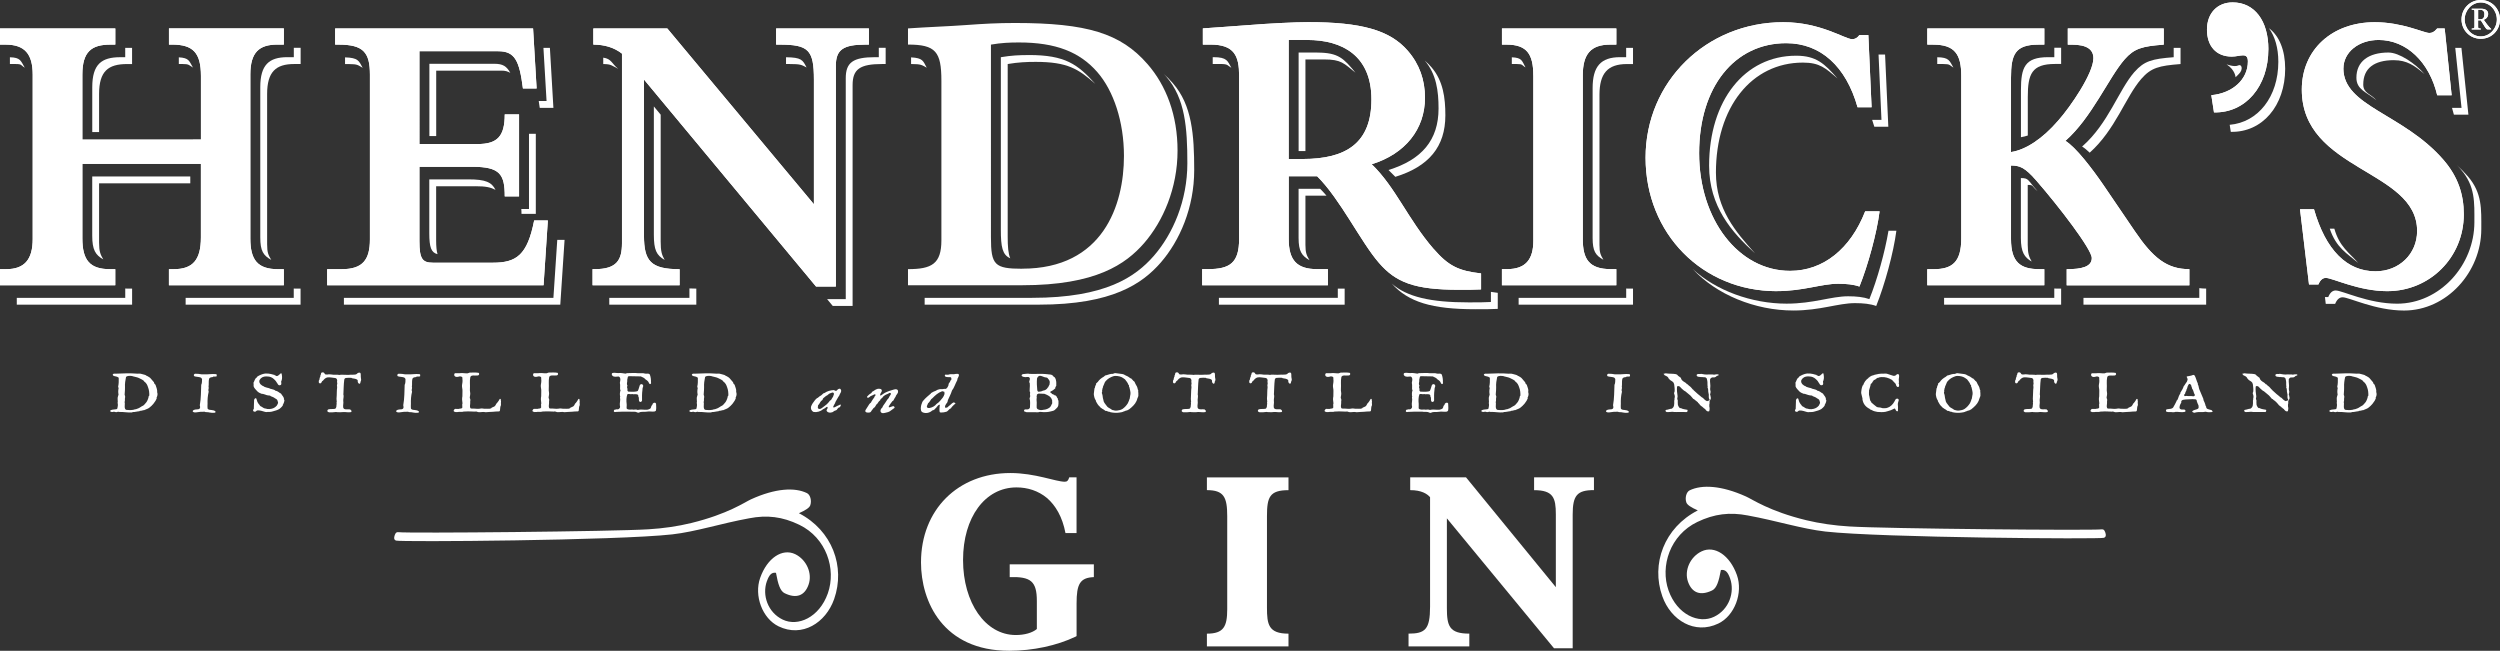 <svg xmlns="http://www.w3.org/2000/svg" id="Layer_2" data-name="Layer 2" viewBox="0 0 770.05 200.45"><rect x="0" y="0" width="770.05" height="200.45" fill="#333333" stroke="none"/><defs><style> .cls-1 { fill: #fff; } </style></defs><g id="Layer_2-2" data-name="Layer 2"><g id="Layer_1-2" data-name="Layer 1-2"><path class="cls-1" d="M185.81,17.76v1.97c2.46,0,2.61.48,4.6,1.47-1.91-1.51-2.07-3.13-4.6-3.44Z"></path><path class="cls-1" d="M242.11,17.63v2.09h1.09c3.41,0,3.64.24,5.24,1.06-1.21-2.38-1.6-3.08-6.33-3.15Z"></path><path class="cls-1" d="M427.68,52.36l2.11,2.11h-.01c10.3-3.17,15.42-9.25,15.42-18.94,0-5.42-.68-10.64-4.29-14.83-.65-.75-1.34-1.43-2.07-2.06,3.59,4.18,4.26,9.38,4.26,14.78,0,9.69-5.13,15.77-15.42,18.94h0Z"></path><path class="cls-1" d="M214.47,88.9c-.76,0-1.45-.03-2.11-.06v2.91h-24.69v2.1h26.81v-4.95h0Z"></path><path class="cls-1" d="M201.4,32.79v39.49c0,4.68.77,6.32,3.33,7.79h0c-.9-1.6-1.23-2.67-1.23-5.69v-39.06l-2.1-2.54h0Z"></path><polygon class="cls-1" points="105.93 93.85 172.58 93.85 173.9 73.88 171.65 73.88 170.46 91.74 105.93 91.74 105.93 93.85"></polygon><path class="cls-1" d="M657.46,22.15c-4.99,5.75-7.99,15.86-16.13,22.99.7.41,1.49,1.08,2.34,1.89,8-7.16,10.97-17.08,15.92-22.77,2.99-3.4,5.41-4.02,12.06-4.53h0v-4.99h-2.11v2.88c-6.65.52-9.07,1.14-12.06,4.53h-.02Z"></path><path class="cls-1" d="M622.49,27.78v14.48c.69-.1,1.38-.29,2.11-.52v-11.86c0-7.06,1.19-10.18,8.4-10.18h1.87v-4.99h-2.1v2.9h-1.88c-7.2,0-8.4,3.12-8.4,10.17Z"></path><path class="cls-1" d="M755.86,35.33h4.46s-2.15-20.59-2.15-20.59h-1.9l1.93,18.49h-2.93c.21.69.41,1.38.58,2.1h.01Z"></path><path class="cls-1" d="M601.69,20.82c-1.22-2.12-1.31-3.14-4.98-3.19v2.09h1.84c2.26,0,1.86.37,3.14,1.1h0Z"></path><path class="cls-1" d="M641.75,93.85h37.79v-4.96c-.74,0-1.43-.05-2.11-.14v2.99h-35.68v2.1h0Z"></path><path class="cls-1" d="M634.86,88.89h-1.53c-.2,0-.38-.02-.57-.03h0v2.88h-33.94v2.1h36.05v-4.95h0Z"></path><path class="cls-1" d="M465.67,17.65v2.07h1.45c2.08,0,1.54.36,2.77,1.04-1.12-1.99-1-2.98-4.22-3.11Z"></path><path class="cls-1" d="M577.33,39.04h4.31l-1-22.25h-2.01l.9,20.14h-2.87c.23.69.46,1.38.67,2.11Z"></path><path class="cls-1" d="M575.8,92.13c-1.78-.63-4-.87-6.54-.87-5.19,0-10.71,2.27-18.97,2.27-10.71,0-21.79-4.04-28.91-10.68,7.29,7.9,19.22,12.79,31.01,12.79,8.28,0,13.79-2.27,18.98-2.27,2.55,0,4.77.23,6.54.88,2.65-6.62,5.33-16.38,6.21-23.17h-2.43c-1.1,6.6-3.49,15.11-5.89,21.06h0Z"></path><path class="cls-1" d="M627.62,58.9c-3.18-3.53-2.64-4.05-5.15-4.05v18.44c0,4.41,1.1,5.99,3.33,7.27-.81-1.42-1.22-2.48-1.22-5.16v-18.44c1.89,0,1.13.3,3.03,1.93h0Z"></path><path class="cls-1" d="M55.08,17.66v2.05h.99c2.32,0,2.01.35,3.36,1.1-1.18-2.03-1.16-2.97-4.35-3.15Z"></path><polygon class="cls-1" points="414.18 88.9 412.07 88.9 412.07 91.73 412.07 91.74 375.45 91.74 375.45 93.85 414.18 93.85 414.18 88.9"></polygon><path class="cls-1" d="M408.59,60.27c-.64-.74-1.29-1.46-1.95-2.11h-6.65v15.13c0,4.15,1.01,5.5,3.37,6.87-.86-1.46-1.26-2.17-1.26-4.75v-15.13h6.49Z"></path><path class="cls-1" d="M379.29,20.89c-1.18-2.1-1.31-3.28-5.5-3.28h-.25v2.1h2.36c2.44,0,2.08.43,3.38,1.17h.01Z"></path><path class="cls-1" d="M361.31,25.67c-.92-1.06-1.88-2.03-2.88-2.94h.01c.25.29.51.55.76.84,5.87,6.72,6.53,15.87,6.53,26.72,0,11.54-4.45,21.74-10.3,28.49-5.66,6.47-14.81,12.96-37.55,12.96h-33.07v2.1h35.17c22.74,0,31.89-6.49,37.55-12.96,5.86-6.74,10.31-16.94,10.31-28.49,0-10.86-.68-20-6.54-26.72h0Z"></path><path class="cls-1" d="M272.8,19.72v-4.99h-2.11v2.88h-1.11c-6.83,0-9.07,1.62-9.07,6.48v68.04h-5.75l1.75,2.11h6.11V26.2c0-4.87,2.24-6.48,9.07-6.48,0,0,1.11,0,1.11,0Z"></path><path class="cls-1" d="M90.5,17.61h-1.99c-5.65,0-8.34,2.39-8.34,9.24v46.24c0,4.29.95,5.58,3.38,6.97-.88-1.52-1.27-2.15-1.27-4.84V28.96c0-6.85,2.7-9.24,8.34-9.24h1.98v-4.99h-2.1v2.88Z"></path><path class="cls-1" d="M280.63,17.67v2.05c3.15,0,3.27.3,4.82,1.13-1.14-2.1-1.14-2.97-4.82-3.18Z"></path><path class="cls-1" d="M461.34,95.14v-4.94c-.75-.08-1.45-.19-2.11-.3v3.12h0c-2.41.12-3.55.12-6.85.12-11.65,0-19.03-1.66-23.69-5.79,5.11,5.7,12.34,7.9,25.79,7.9,3.31,0,4.44,0,6.85-.11h0Z"></path><path class="cls-1" d="M737.41,18.54c3.95,0,6.36,1.68,9.38,4.27-2.78-3.23-7.8-6.63-11.09-6.63-6.21,0-9.88,2.79-9.88,7.76,0,3.71,3.18,4.43,6.11,6.9h.01c-1.66-1.95-4.01-2.09-4.01-4.8,0-4.96,3.28-7.51,9.48-7.51h0Z"></path><path class="cls-1" d="M726.35,80.96c-2.73-3.15-5.72-4.88-7.33-10.53h-1.41c1.98,5.93,5.42,7.71,8.73,10.53h.01Z"></path><path class="cls-1" d="M760.07,54.23c-1.06-1.22-2.16-2.3-3.29-3.35.39.42.79.8,1.16,1.25,4.54,5.21,4.22,10.2,4.22,16.32,0,13.23-10.63,25.09-23.8,25.09-8.86,0-16.9-4.07-18.92-4.07-.97,0-1.74.66-2.29,2.03h-1.02l.25,2.1h2.89c.56-1.37,1.33-2.03,2.3-2.03,2.03,0,10.07,4.08,18.93,4.08,13.17,0,23.79-11.87,23.79-25.09,0-6.12.33-11.11-4.21-16.33h-.01,0Z"></path><path class="cls-1" d="M500.89,17.61h-1.87c-5.97,0-8.46,2.9-8.46,9.51v46.16c0,4.06.86,5.35,3.32,6.74-.85-1.5-1.21-2.08-1.21-4.63V29.24c0-6.61,2.48-9.51,8.45-9.51h1.88v-4.99h-2.11v2.88h0Z"></path><path class="cls-1" d="M500.89,88.86h.01v2.88h-33.13v2.1h35.23v-4.95h-1.66c-.17,0-.3-.02-.46-.03h0Z"></path><path class="cls-1" d="M166.25,33.22h4.21l-1.08-18.48h-1.99l.96,16.37h-2.41c.11.68.21,1.34.31,2.1h0Z"></path><path class="cls-1" d="M555.34,19.28c5.18,0,6.98,1.71,10.66,4.9-4-4.56-6.54-7.02-12.76-7.02-15.85,0-26.8,13.78-26.8,33.88,0,12.53,6.97,20.52,14.14,26.99-5.94-6.58-12.04-13.63-12.04-24.87,0-20.09,10.95-33.88,26.8-33.88Z"></path><path class="cls-1" d="M703.88,21.14c0-5.74-1.85-10.09-4.99-12.45h-.01c1.84,2.51,2.89,6.04,2.89,10.35,0,10.72-6.21,18.65-14.98,19.4l.34,2.17c9.7.21,16.75-8.03,16.75-19.46h0Z"></path><path class="cls-1" d="M90.48,88.88v2.86h-33.3v2.1h35.4v-4.95h-1.78c-.12,0-.21-.02-.33-.02h.01Z"></path><path class="cls-1" d="M7.62,20.83c-1.23-2.08-1.28-3.12-4.57-3.19v2.08h1.74c2.05,0,1.55.37,2.81,1.11h.02Z"></path><path class="cls-1" d="M5.17,93.84h35.52v-4.95h-1.66c-.17,0-.3-.02-.45-.03h0v2.88H5.17v2.1Z"></path><path class="cls-1" d="M28.42,26.85v13.82h2.1v-11.7c0-7.08,2.84-9.24,8.63-9.24h1.53v-4.99h-2.11v2.88h-1.52c-5.77,0-8.63,2.16-8.63,9.24h0Z"></path><path class="cls-1" d="M146.42,57.36c3.25,0,4.69.34,6.21,1.12-1.18-2.34-2.99-3.23-8.33-3.23h-12.07v16.61c0,4.37.62,5.96,2.54,6.43h0c-.3-.98-.43-2.36-.43-4.3v-16.62h12.08-.01Z"></path><path class="cls-1" d="M58.61,56.47v-2.11h-30.2v18.24c0,4.38,1,5.93,3.38,7.29h.01c-.87-1.51-1.28-2.45-1.28-5.18v-18.24h28.09Z"></path><path class="cls-1" d="M111.71,20.89c-1.16-2.16-1.38-3.1-5.43-3.22v2.06h1.09c2.9,0,2.88.36,4.36,1.17h-.02Z"></path><path class="cls-1" d="M132.26,19.65v22.27h2.1v-20.16h20.05c1.35,0,1.87.22,2.78.68-1.14-1.99-2.22-2.79-4.88-2.79,0,0-20.05,0-20.05,0Z"></path><path class="cls-1" d="M160.57,64.38c.04.64.06.73.06,1.5h4.41v-24.66h-2.1v23.16s-2.37,0-2.37,0Z"></path><path class="cls-1" d="M764.14,0c-3.34,0-5.94,2.67-5.94,5.99s2.6,5.96,5.94,5.96,5.91-2.65,5.91-5.96-2.58-5.99-5.91-5.99ZM764.14,11.22c-2.79,0-4.97-2.45-4.97-5.22s2.17-5.24,4.97-5.24,4.94,2.45,4.94,5.24-2.19,5.22-4.94,5.22Z"></path><path class="cls-1" d="M764.14,0c-3.34,0-5.94,2.67-5.94,5.99s2.6,5.96,5.94,5.96,5.91-2.65,5.91-5.96-2.58-5.99-5.91-5.99ZM764.14,11.22c-2.79,0-4.97-2.45-4.97-5.22s2.17-5.24,4.97-5.24,4.94,2.45,4.94,5.24-2.19,5.22-4.94,5.22Z"></path><path class="cls-1" d="M766.02,7.46l-.99-1.36c.79-.26,1.37-.93,1.37-1.82,0-1.09-.98-1.58-1.98-1.58h-3.08v.26c.87.08.85.05.85.82v4.19c0,.74.02.74-.85.84v.26h2.79v-.26c-.87-.1-.82-.1-.82-.84v-1.71h.82c1.1,1.62,1.54,2.8,2.09,2.8h1.11v-.14c-.32-.27-.87-.85-1.32-1.47h.01ZM764.06,5.94h-.74v-2.92h.69c.69,0,1.24.37,1.24,1.33s-.34,1.59-1.18,1.59h-.01Z"></path><path class="cls-1" d="M766.02,7.46l-.99-1.36c.79-.26,1.37-.93,1.37-1.82,0-1.09-.98-1.58-1.98-1.58h-3.08v.26c.87.08.85.05.85.82v4.19c0,.74.02.74-.85.84v.26h2.79v-.26c-.87-.1-.82-.1-.82-.84v-1.71h.82c1.1,1.62,1.54,2.8,2.09,2.8h1.11v-.14c-.32-.27-.87-.85-1.32-1.47h.01ZM764.06,5.94h-.74v-2.92h.69c.69,0,1.24.37,1.24,1.33s-.34,1.59-1.18,1.59h-.01Z"></path><g><path class="cls-1" d="M353.41,19.69c-8.22-9.43-18.59-12.61-40.75-12.61-5.45,0-9.63.24-15.19.64-4.94.37-11.83.61-17.79,1.03v4.98c8.51,0,10.29,2.16,10.29,11.16v49.13c0,7.27-2.99,8.88-10.29,8.88v4.96h35.17c22.74,0,31.89-6.49,37.55-12.96,5.85-6.74,10.31-16.94,10.31-28.49,0-10.86-3.42-20-9.29-26.72h0ZM314.85,82.78h0c-8.49-.01-9.62-1.13-9.62-9.65V13.74c3.23-.55,5.67-.66,8.65-.66,11.29,0,18.69,2.9,24.13,9.15,5,5.74,8.19,15.25,8.19,25.81,0,15.16-6.45,34.72-31.35,34.72v.02Z"></path><path class="cls-1" d="M316.93,16.96c-2.98,0-5.41.11-8.65.66v53.08c0,5.36.46,7.79,2.9,8.86h0c-.63-1.45-.79-3.59-.79-6.75V19.72c3.24-.54,5.68-.66,8.65-.66,9.74,0,13.13,2.17,18.32,6.77-5.41-6.06-9.31-8.88-20.42-8.88h0Z"></path></g><path class="cls-1" d="M209.32,82.92c-8.88,0-10.96-2.53-10.96-10.3V24.5l52.99,63.75h6.11V20.22c0-4.87,2.24-6.48,9.07-6.48h1.11v-4.98h-28.58v4.98h1.09c8.89,0,10.55,1.62,10.55,10.77v38.41l-45.17-54.16h-22.77v4.98c3.39,0,6.38.87,8.82,2.78v58.38c0,5.24-1.64,8.01-8.39,8.01h-.67v4.96h26.81v-4.96h0Z"></path><path class="cls-1" d="M209.32,82.92c-8.88,0-10.96-2.53-10.96-10.3V24.5l52.99,63.75h6.11V20.22c0-4.87,2.24-6.48,9.07-6.48h1.11v-4.98h-28.58v4.98h1.09c8.89,0,10.55,1.62,10.55,10.77v38.41l-45.17-54.16h-22.77v4.98c3.39,0,6.38.87,8.82,2.78v58.38c0,5.24-1.64,8.01-8.39,8.01h-.67v4.96h26.81v-4.96h0Z"></path><path class="cls-1" d="M87.42,82.92h-1.77c-6.4,0-8.54-2.94-8.54-9.49V22.97c0-6.85,2.7-9.24,8.34-9.24h1.98v-4.98h-35.39v4.98h0,.99c6.43.01,8.86,2.52,8.86,9.65v19.61H25.37v-20.01c0-7.08,2.83-9.24,8.63-9.24h1.52v-4.98H0v4.98h1.74c5.88,0,8.33,2.91,8.33,9.24v50.65c0,6.34-2.56,9.28-8.17,9.28H0v4.96h35.51v-4.96h-1.65c-6.19,0-8.49-2.77-8.49-9.49v-22.94h36.51v22.65c0,6.84-2.43,9.78-8.33,9.78h-1.52v4.96h35.39v-4.96h0Z"></path><path class="cls-1" d="M87.42,82.92h-1.77c-6.4,0-8.54-2.94-8.54-9.49V22.97c0-6.85,2.7-9.24,8.34-9.24h1.98v-4.98h-35.39v4.98h0,.99c6.43.01,8.86,2.52,8.86,9.65v19.61H25.37v-20.01c0-7.08,2.83-9.24,8.63-9.24h1.52v-4.98H0v4.98h1.74c5.88,0,8.33,2.91,8.33,9.24v50.65c0,6.34-2.56,9.28-8.17,9.28H0v4.96h35.51v-4.96h-1.65c-6.19,0-8.49-2.77-8.49-9.49v-22.94h36.51v22.65c0,6.84-2.43,9.78-8.33,9.78h-1.52v4.96h35.39v-4.96h0Z"></path><path class="cls-1" d="M168.75,67.9h-4.22c-2.1,10.72-5.49,13.02-12.73,13.02h-18.47c-3.22-.01-4.14-1.18-4.14-6.62v-22.93h16.29c8.53,0,9.99,2.3,9.99,9.12h4.41v-25.26h-4.41c0,6.71-2.23,9.14-8.34,9.14h-17.94V15.78h24.27c5.08,0,6.51,2.79,7.61,11.46h4.22l-1.09-18.48h-60.97v4.98h1.08c7.61,0,9.63,2.38,9.63,9.24v50.78c0,6.23-2.22,9.15-8.64,9.15h-4.53v4.96h66.66l1.32-19.98h0Z"></path><path class="cls-1" d="M168.75,67.9h-4.22c-2.1,10.72-5.49,13.02-12.73,13.02h-18.47c-3.22-.01-4.14-1.18-4.14-6.62v-22.93h16.29c8.53,0,9.99,2.3,9.99,9.12h4.41v-25.26h-4.41c0,6.71-2.23,9.14-8.34,9.14h-17.94V15.78h24.27c5.08,0,6.51,2.79,7.61,11.46h4.22l-1.09-18.48h-60.97v4.98h1.08c7.61,0,9.63,2.38,9.63,9.24v50.78c0,6.23-2.22,9.15-8.64,9.15h-4.53v4.96h66.66l1.32-19.98h0Z"></path><path class="cls-1" d="M698.71,15.17c0-8.78-4.27-14.43-11.01-14.43h-.01c-4.71,0-7.9,3.34-7.9,8.38s2.8,8.31,7.65,8.31c2.58,0,4.95-1.52,4.95,1.51,0,5.52-4.7,9.78-11.26,10.38l.82,5.3c9.71.22,16.75-8.02,16.75-19.45h.01Z"></path><path class="cls-1" d="M698.71,15.17c0-8.78-4.27-14.43-11.01-14.43h-.01c-4.71,0-7.9,3.34-7.9,8.38s2.8,8.31,7.65,8.31c2.58,0,4.95-1.52,4.95,1.51,0,5.52-4.7,9.78-11.26,10.38l.82,5.3c9.71.22,16.75-8.02,16.75-19.45h.01Z"></path><path class="cls-1" d="M629.7,82.91h-1.52c-5.88,0-8.75-2.15-8.75-9.28v-22.65c2.64,0,4.22.54,7.76,4.6,6.98,8,17.12,21.22,17.12,23.9s-3.06,3.44-7.73,3.44v4.96h37.79v-4.97c-6.89,0-11.2-3.42-16.86-11.79h0l-9.63-14.16c-3.46-5.05-8.53-11.69-11.7-13.57,8.14-7.14,13.25-19.35,18.25-25.11,2.99-3.39,5.41-4.02,12.05-4.53v-4.98h-29.56v4.98h1.21c4.68,0,6.68,1.49,6.68,4.19,0,4.68-7.1,14.99-10.79,19.15-4.95,5.76-10.16,9.09-14.59,9.75v-22.91c0-7.06,1.21-10.18,8.4-10.18h1.87v-4.98h-36.05v4.98h1.84c6.56,0,8.62,2.91,8.62,9.64v50.04c0,7.35-2.83,9.49-8.51,9.49h-1.96v4.96h36.05v-4.96h.01Z"></path><path class="cls-1" d="M629.7,82.91h-1.52c-5.88,0-8.75-2.15-8.75-9.28v-22.65c2.64,0,4.22.54,7.76,4.6,6.98,8,17.12,21.22,17.12,23.9s-3.06,3.44-7.73,3.44v4.96h37.79v-4.97c-6.89,0-11.2-3.42-16.86-11.79h0l-9.63-14.16c-3.46-5.05-8.53-11.69-11.7-13.57,8.14-7.14,13.25-19.35,18.25-25.11,2.99-3.39,5.41-4.02,12.05-4.53v-4.98h-29.56v4.98h1.21c4.68,0,6.68,1.49,6.68,4.19,0,4.68-7.1,14.99-10.79,19.15-4.95,5.76-10.16,9.09-14.59,9.75v-22.91c0-7.06,1.21-10.18,8.4-10.18h1.87v-4.98h-36.05v4.98h1.84c6.56,0,8.62,2.91,8.62,9.64v50.04c0,7.35-2.83,9.49-8.51,9.49h-1.96v4.96h36.05v-4.96h.01Z"></path><path class="cls-1" d="M735.32,89.68c13.16,0,23.58-10.43,23.58-23.66,0-6.12-1.77-11.6-6.3-16.82-12.39-14.25-30.79-16.4-30.79-28.11h.01c0-4.98,4.64-8.78,10.85-8.78,8.52,0,15.6,6.72,18.04,17.04h4.45l-2.15-20.59h-2.3c-.97,1.16-1.64,1.4-2.44,1.4-1.66,0-8.28-3.32-16.79-3.32-13.19,0-22.48,8.52-22.48,20.75,0,25.14,35.52,24.56,35.52,43.54,0,7.11-5.54,12.44-12.82,12.44-8.75,0-15.31-6.45-18.94-19.11h-4.31l2.77,23.17h2.89c.55-1.37,1.33-2.03,2.29-2.03,2.03,0,10.07,4.08,18.93,4.08h-.01Z"></path><path class="cls-1" d="M735.32,89.68c13.16,0,23.58-10.43,23.58-23.66,0-6.12-1.77-11.6-6.3-16.82-12.39-14.25-30.79-16.4-30.79-28.11h.01c0-4.98,4.64-8.78,10.85-8.78,8.52,0,15.6,6.72,18.04,17.04h4.45l-2.15-20.59h-2.3c-.97,1.16-1.64,1.4-2.44,1.4-1.66,0-8.28-3.32-16.79-3.32-13.19,0-22.48,8.52-22.48,20.75,0,25.14,35.52,24.56,35.52,43.54,0,7.11-5.54,12.44-12.82,12.44-8.75,0-15.31-6.45-18.94-19.11h-4.31l2.77,23.17h2.89c.55-1.37,1.33-2.03,2.29-2.03,2.03,0,10.07,4.08,18.93,4.08h-.01Z"></path><path class="cls-1" d="M456.2,89.15v-4.93c-6.96-.79-10.04-2.3-14.6-7.54h-.02c-7.85-9.05-11.77-19.1-19.07-26.09,10.31-3.18,16.41-10.79,16.41-20.49,0-5.42-1.67-10.3-5.3-14.47-5.52-6.38-14.42-8.81-30.69-8.81-3.97,0-11.93.4-18.16.9-4.52.37-8.73.61-14.27,1.03v4.98h2.36c7.39,0,8.81,3.55,8.81,9.64v50.25c0,7.37-2.85,9.28-9.61,9.28h-1.77v4.96h38.73v-4.96h-3.32c-6.27,0-8.75-2.77-8.75-9.28v-19.33h8.75c7.09,6.99,13.51,20.34,19.06,26.69,5.19,5.98,10.82,8.27,24.59,8.27,3.31,0,4.44,0,6.85-.11h0ZM401.24,48.98h.01-4.31V12.31h5.75c10.76,0,19.74,4.84,19.74,18.3s-7.77,18.37-21.18,18.37h-.01Z"></path><path class="cls-1" d="M456.2,89.15v-4.93c-6.96-.79-10.04-2.3-14.6-7.54h-.02c-7.85-9.05-11.77-19.1-19.07-26.09,10.31-3.18,16.41-10.79,16.41-20.49,0-5.42-1.67-10.3-5.3-14.47-5.52-6.38-14.42-8.81-30.69-8.81-3.97,0-11.93.4-18.16.9-4.52.37-8.73.61-14.27,1.03v4.98h2.36c7.39,0,8.81,3.55,8.81,9.64v50.25c0,7.37-2.85,9.28-9.61,9.28h-1.77v4.96h38.73v-4.96h-3.32c-6.27,0-8.75-2.77-8.75-9.28v-19.33h8.75c7.09,6.99,13.51,20.34,19.06,26.69,5.19,5.98,10.82,8.27,24.59,8.27,3.31,0,4.44,0,6.85-.11h0ZM401.24,48.98h.01-4.31V12.31h5.75c10.76,0,19.74,4.84,19.74,18.3s-7.77,18.37-21.18,18.37h-.01Z"></path><path class="cls-1" d="M405.75,16.19h-5.75v30.35h2.1v-28.23h5.75c5.36,0,6.07,1.21,9.66,4.08-3.61-4.4-5.25-6.19-11.77-6.19h0Z"></path><path class="cls-1" d="M472.3,23.24v50.9c0,5.59-2.22,8.76-8.1,8.76h-1.58v4.96h35.24v-4.96h-1.66c-6.74,0-8.67-3.08-8.67-9.28V23.24c0-6.61,2.48-9.5,8.46-9.5h1.88v-4.98h-35.24v4.98h1.43c6.22,0,8.23,2.91,8.23,9.5h.01Z"></path><path class="cls-1" d="M472.3,23.24v50.9c0,5.59-2.22,8.76-8.1,8.76h-1.58v4.96h35.24v-4.96h-1.66c-6.74,0-8.67-3.08-8.67-9.28V23.24c0-6.61,2.48-9.5,8.46-9.5h1.88v-4.98h-35.24v4.98h1.43c6.22,0,8.23,2.91,8.23,9.5h.01Z"></path><path class="cls-1" d="M547.21,89.67c8.28,0,13.78-2.27,18.98-2.27,2.55,0,4.77.22,6.55.87,2.65-6.61,5.33-16.37,6.21-23.17h-4.44c-4.52,11.59-12.93,18.33-23.11,18.33h-.02c-15.87,0-28.01-15.79-28.01-36.25s10.95-33.88,26.8-33.88c10.63,0,18.46,7.17,22,19.75h4.32l-1-22.25h-2.75c-.66.85-1.32,1.27-2.23,1.27-2.2,0-9.7-5.23-21.23-5.23-23.69,0-42.41,18.31-42.41,41.74s17.58,41.1,40.34,41.1h0Z"></path><path class="cls-1" d="M547.21,89.67c8.28,0,13.78-2.27,18.98-2.27,2.55,0,4.77.22,6.55.87,2.65-6.61,5.33-16.37,6.21-23.17h-4.44c-4.52,11.59-12.93,18.33-23.11,18.33h-.02c-15.87,0-28.01-15.79-28.01-36.25s10.95-33.88,26.8-33.88c10.63,0,18.46,7.17,22,19.75h4.32l-1-22.25h-2.75c-.66.85-1.32,1.27-2.23,1.27-2.2,0-9.7-5.23-21.23-5.23-23.69,0-42.41,18.31-42.41,41.74s17.58,41.1,40.34,41.1h0Z"></path><path class="cls-1" d="M688.6,23.79s-.03.03-.02.02"></path><path class="cls-1" d="M689.38,20.17c-1.14.56-3.56-.36-3.56-.36,2.71,1.78,2.78,3.99,2.78,3.99.06-.06.29-.29,1.07-1.07,1.35-1.35.86-3.13-.29-2.56h0Z"></path><path class="cls-1" d="M48.39,120.73c0-.18.1-.34.02-.44h-.03c0-.53-.27-1.04-.41-1.55,0-.29-.35-.41-.48-.69,0-.12-.06-.23-.06-.3-.27-.39-.71-.73-.98-1.14-.27-.34-.69-.56-1.11-.8h-.14c-.14-.22-.4-.29-.6-.36-.44-.16-.92-.21-1.34-.35-.27-.05-.65,0-.91,0-2.25-.19-4.41-.1-6.67,0-.3,0-.63-.07-.83.11-.23.17-.1.39.06.5.14.07.34.19.55.19.43.05.79.2,1.05.4.06.06.06.12.06.17,0,.87.04,1.71-.18,2.61,0,.17.14.35.14.52-.14.62-.16,1.26-.02,1.93,0,.16-.14.33-.14.47-.23.54-.1,1.07-.1,1.63.06.17-.1.41-.02.57.14.57,0,1.09-.1,1.59-.06.23-.34.3-.56.29-.55.11-1.33,0-1.69.49.14.4.77.4,1.18.24.43.13.77.23,1.21.03.21-.06.4.11.57.05,1.26-.04,2.51.25,3.78.15.06,0,.2-.12.3-.12.69.02,1.32-.21,2.03-.25,0-.11.06-.11.14-.11.43-.06.71-.06,1.07-.22h.21c.5-.27,1.14-.39,1.54-.71.3-.3.64-.47.87-.75,0-.05.07-.11.14-.16.43-.4.63-.85,1-1.31.06-.16.16-.39.3-.57.07-.12-.06-.29,0-.38.3-.57.37-1.14.16-1.71v-.02ZM45.97,121.84c0,.06-.16.12-.16.17-.06.41-.14.75-.3,1.09-.06.16-.14.29-.2.44-.23.47-.64.79-.93,1.17-.2.23-.57.35-.85.52-.07.11-.23.16-.36.22-.35.33-.85.39-1.34.61h-.2c-.78.33-1.75.26-2.59.2-.57-.06-.57-.52-.63-.9,0-.24.02-.52.02-.75s.07-.52-.07-.75c.23-.43.02-.9.17-1.42.06-.27,0-.57-.14-.84.02-.12.02-.29.02-.4.07-.63.09-1.31.09-1.93-.07-1.08.1-2.1.32-3.17.51-.45,1.28-.34,1.91-.27.14.06.27.13.41.13.77.16,1.48.34,2.09.7.37.16.71.34,1.05.62.06.05.06.17.14.23.71.47.98,1.15,1.18,1.78.34.85.39,1.7.39,2.56h-.03.01Z"></path><path class="cls-1" d="M66.53,115.24c-1.28-.14-2.4.14-3.67.06h-.77c-.6-.13-1.25-.18-1.88-.18-.27,0-.41.12-.51.33,0,.16,0,.4.21.45.43.18.91.13,1.41.25.26.06.59.12.7.3.07.11.21.21.21.33-.03.57.04,1.19-.25,1.77-.09,2.05-.04,4.09-.43,6.21,0,.16,0,.26.07.45.06.33,0,.74-.51.85-.62.05-1.27.04-1.68.39-.06.11-.1.26-.02.39.3.18.63.24,1,.18.91-.16,1.74-.22,2.66-.2.06,0,.13.11.2.11.43.05.85,0,1.28.13.48.12,1.05.13,1.61.07.2-.05.27-.22.2-.41-.34-.32-.84-.39-1.38-.45-.43,0-1-.13-1.05-.51-.07-.47,0-.93,0-1.36-.04-1.26.04-2.45.34-3.7,0-.13,0-.17-.06-.29-.14-.41.23-.87.02-1.26.14-.79-.03-1.62.16-2.45.16-.45.65-.5,1.14-.55.07-.06.14-.17.3-.17.2,0,.41.06.61,0h0c.06-.05.3.01.3-.11,0-.24.14-.57-.2-.62h-.01Z"></path><path class="cls-1" d="M87.45,123.07c.14-.73-.54-1.18-.89-1.83-.57-.24-.97-.81-1.68-.87-.27-.3-.77-.41-1.18-.52-.2,0-.51-.12-.71-.23-.2-.06-.48-.19-.7-.19-.34-.06-.54-.22-.91-.3l-.06-.11c-.48-.12-.75-.4-1.11-.69-.2-.23-.34-.56-.34-.87-.04-.33.23-.61.45-.9.07-.05.14-.1.21-.16.2-.17.5-.34.83-.39.56-.11.97-.06,1.54,0,.34.07.71.18,1.05.42.26.18.56.45.83.74.21.16.27.4.41.57.34.35.41,1.04,1.05.92.63-.1.36-.79.36-1.19.06-.05.06-.16.14-.27.22-.68.16-1.35.02-2.04,0-.11-.15-.29-.35-.11-.43.34-1,1.18-1.62.56h-.14c-.07-.19-.3-.19-.37-.19-.55-.16-1.05-.3-1.62-.35-.26,0-.69,0-.97-.02-.92.12-1.77.51-2.46.96,0,.05-.1.17-.1.22-.7.39-.7,1.12-1.07,1.7.14.35,0,.73.07,1.09.18.62.75,1.03,1.16,1.54.34.33.83.57,1.31.74.14,0,.22.02.36.02.68.22,1.38.52,2.16.52.14,0,.2.14.27.19.51.17,1.05.39,1.42.75h.14c.06.12.2.17.34.27.2.23.25.58.34.88.07.21-.06.38-.16.62-.07.11-.14.27-.21.38-.43.47-.87.79-1.56.96-.48.11-.91.16-1.38.08-.14-.05-.3-.05-.37-.11-.54,0-.97-.3-1.38-.59-.14-.05-.2-.12-.34-.17-.23-.16-.27-.45-.51-.62-.41-.52-.61-1.08-.75-1.71-.41-.36-.61.21-.71.43v.35c-.07.79-.02,1.59-.08,2.38-.1.12-.23.3-.23.41,0,.16.06.38.34.45.21.05.36,0,.5-.05.14-.17.27-.27.51-.34.82-.04,1.61.25,2.36.47.21.07.49.07.7.02.57,0,1.14,0,1.62-.17.78-.22,1.55-.39,2.19-.84.36-.27.66-.62.93-.95v-.22c.1-.19.23-.3.23-.47h.04c.06-.35.29-.7.22-1.03,0-.08-.14-.14-.14-.19v.05Z"></path><path class="cls-1" d="M111.19,116.52c-.13-.52,0-1.03-.13-1.55-.14-.27-.48-.21-.75-.11-.16.05-.3.17-.43.33-.3.22-.77.22-1.14.22-.2.05-.41,0-.61,0-.86.1-1.61.03-2.47.02h-.75c-.16.06-.3.06-.43.06-.63-.14-1.18-.02-1.82-.07-.43-.05-.91-.13-1.35-.13-.34.05-.63.12-.97.05-.35,0-.35-.44-.61-.57-.22-.12-.63-.12-.79.11-.14.29-.06.57-.27.8-.07.06,0,.22,0,.29-.23.33-.23.68-.3,1.01,0,.05-.16.18-.16.23,0,.27-.14.68.2.85.27.11.51-.06.63-.27v-.11c.14-.06.14-.17.2-.3.08-.05.16-.05.22-.11.35-.44.77-.91,1.42-1.03.85-.08,1.61.13,2.45.21.07,0,.12.07.21.11.37.19.2.52.34.74,0,.07-.07.13-.07.18,0,.17,0,.34.07.5.06.36-.23.69-.03,1.04,0,.05-.07.12-.07.17s.07.05.07.12c-.16.92-.08,2.33-.18,3.16-.07.47.06.93.06,1.36,0,.07-.1.19-.1.24.07.11.07.27.07.38-.14.35,0,.69-.16,1.03-.06.17-.14.39-.41.45-.63.11-1.33,0-1.98.16-.27.11-.36.39-.3.62.06.13.3.23.5.29.7.02,1.41.02,2.18-.1.07,0,.21.05.27.05.63.02,1.26.07,1.96-.03.77-.05,1.54.18,2.33.02.3-.11.16-.39.08-.57,0-.05-.06-.05-.14-.05-.08-.06-.07-.17-.07-.17-.77-.23-1.98.26-2.24-.59-.14-.74.15-1.36.01-2.1-.04-.57.16-1.08.1-1.66,0-.16-.14-.39-.05-.57.06-1.17.08-2.99.25-4.19,0-.22.16-.57.5-.62.57-.04,1.11-.1,1.68-.04.07,0,.14.05.21.12.63.13,1.34.13,1.75.59,0,.4,0,.85.41,1.09.2.12.36-.11.43-.22v-.29c.2-.34.3-.74.16-1.13l.02-.02h0Z"></path><path class="cls-1" d="M128.17,116.14c.06-.06.13-.17.29-.17.2,0,.41.06.61,0h.04c.06-.05.3.01.3-.11,0-.24.13-.57-.21-.62-1.27-.14-2.38.14-3.66.06h-.77c-.62-.13-1.26-.18-1.89-.18-.27,0-.4.12-.5.33,0,.16,0,.4.2.45.43.18.91.13,1.42.25.26.06.58.12.7.3.06.11.2.21.2.33-.02.57.04,1.19-.25,1.77-.09,2.05-.04,4.09-.43,6.21,0,.16,0,.26.06.45.06.33,0,.74-.5.85-.63.05-1.28.04-1.68.39-.06.11-.1.26-.02.39.3.18.64.24,1,.18.91-.16,1.74-.22,2.65-.2.06,0,.14.11.2.11.43.05.83,0,1.27.13.48.12,1.05.13,1.62.07.2-.05.26-.22.2-.41-.35-.32-.85-.39-1.4-.45-.43,0-1-.13-1.05-.51-.06-.47,0-.93,0-1.36-.04-1.26.04-2.45.35-3.7,0-.13,0-.17-.07-.29-.14-.41.22-.87.02-1.26.13-.79-.04-1.62.16-2.45.16-.45.63-.5,1.14-.55h0Z"></path><path class="cls-1" d="M154.31,124.29c-.07-.3.07-.58,0-.81-.14-.22.08-.5-.19-.62h-.15c-.27.29-.34.68-.65.95-.08.09-.13.16-.13.19,0,.11-.13.16-.22.22-.21.27-.29.62-.57.9-.27.21-.57.26-.92.43-.06.05-.13.12-.13.18-.17.11-.37.11-.51.16-.5.05-.91,0-1.41,0-.41.05-.85-.13-1.25-.07-.78.17-1.48.11-2.25.03-.37,0-.71.06-1.05-.12-.26-.58,0-1.18-.04-1.74-.07-.36.14-.75,0-1.09-.21-.36-.14-.69-.05-1.04.2-.74-.14-1.42-.04-2.1.08-1.21-.13-2.33.11-3.53.16-.9,1.54-.43,2.39-.59.42-.12.42-.58.22-.79-.92-.18-1.89-.08-2.8-.08-.23.05-.43.17-.63.22-.71.04-1.41-.13-2.11-.07-.65.1-1.17-.01-1.82.04-.22.27-.29.55-.08.85.42.45.98.29,1.54.13.15,0,.35,0,.51.05.49.19.35.47.35.76.12.62-.02,1.31-.12,1.91-.06.63.21,1.26.14,1.88-.02.52-.02,1.04-.02,1.53-.16.69-.08,1.37.02,2.05.06.23-.14.45-.07.74.07.06,0,.18,0,.29.14.29,0,.62-.36.68-.27,0-.5.06-.71.12-.34.06-.77-.05-1.11-.01-.16.07-.3.18-.3.23-.13.17-.26.39-.06.57.35.22.77.22,1.18.17.5-.12.9.01,1.34-.04.34-.12.63-.12.97-.12,1.06-.08,2.05.02,3.03.04.07,0,.21-.06.27-.06.21.06.51.17.71.22.77.08,1.54-.19,2.25.02.77-.03,1.54-.14,2.31-.14.55-.06,1.18-.11,1.82-.11.14,0,.21-.11.27-.21h-.02c.16-.57.02-1.14.32-1.66.07-.16,0-.38,0-.55h.02Z"></path><path class="cls-1" d="M172.46,125.81c-.77.17-1.48.11-2.25.03-.36,0-.71.06-1.05-.12-.26-.58,0-1.18-.04-1.74-.06-.36.14-.75,0-1.09-.21-.36-.14-.69-.05-1.04.21-.74-.14-1.42-.04-2.1.09-1.21-.11-2.33.12-3.53.16-.9,1.54-.43,2.39-.59.42-.12.42-.58.22-.79-.91-.18-1.88-.08-2.79-.08-.22.05-.43.17-.63.22-.71.04-1.42-.13-2.11-.07-.63.1-1.18-.01-1.82.04-.23.27-.3.55-.1.85.42.45.97.29,1.54.13.14,0,.35,0,.51.05.48.19.34.47.34.76.12.62-.02,1.31-.12,1.91-.06.63.21,1.26.14,1.88-.02.52-.02,1.04-.02,1.53-.16.69-.08,1.37.02,2.05.07.23-.14.45-.06.74.06.06,0,.18,0,.29.13.29-.03.62-.37.68-.26,0-.5.06-.7.12-.34.06-.78-.05-1.12-.01-.16.07-.3.18-.3.23-.14.17-.27.39-.06.57.35.22.77.22,1.18.17.5-.12.91.01,1.34-.04.34-.12.65-.12.98-.12,1.05-.08,2.04.02,3.02.04.06,0,.2-.06.27-.06.2.06.5.17.71.22.77.08,1.54-.19,2.25.02.77-.03,1.54-.14,2.31-.14.55-.06,1.18-.11,1.83-.11.14,0,.21-.11.27-.21h-.03c.15-.57.02-1.14.32-1.66.06-.16,0-.38,0-.55-.07-.3.06-.58,0-.81-.14-.22.08-.5-.19-.62h-.15c-.28.29-.35.68-.63.95-.09.09-.14.16-.14.19,0,.11-.14.16-.23.22-.21.27-.27.62-.57.9-.26.21-.57.26-.91.43-.06.05-.14.12-.14.18-.15.11-.36.11-.5.16-.5.05-.91,0-1.41,0-.41.05-.85-.13-1.25-.07h.02Z"></path><path class="cls-1" d="M202.06,124.36c0-.13-.14-.23-.21-.29-.34-.11-.61.05-.83.33,0,.11-.07.16-.07.27-.06.13-.2.23-.3.35-.06.27-.14.62-.36.85-.27.17-.55.27-.91.33h-.97c-.63-.08-1.33-.08-1.98.08-.06,0-.2-.11-.28-.11-.34-.02-.62-.07-.97.03-.57-.17-1.27.12-1.82-.13-.14-.04-.29-.17-.36-.3-.04-.44.1-.91.02-1.36-.12-.96-.12-1.93.19-2.89.06-.06.14-.17.29-.17.41-.04.85.19,1.18.02.51.17,1.12-.05,1.62.12.34.14.34.47.34.76,0,.05.14.16.14.21.06.41-.1.93.2,1.26.14.11.41.13.55,0,.14-.11.23-.27.23-.38,0-1.09-.04-2.1.12-3.19,0-.38.06-.79.22-1.12.07-.29-.06-.62-.42-.7-.28-.06-.55.16-.61.33-.22.57-.29,1.14-.59,1.71,0,.04-.14.11-.3.17-.83.21-1.68.1-2.52.1-.21,0-.35-.19-.41-.36,0-.21.06-.38,0-.62-.14-.27-.14-.56.02-.85-.27-.47-.14-.93-.07-1.36.03-.23-.04-.45.03-.68.14-.29.06-.52.22-.79.07-.05.21-.11.28-.11,1.18.05,2.45.07,3.65.07.56.24,1.13.49,1.47.94.2.16.48.27.61.45.28.23.35.52.49.79.06.05.14.12.22.17.14.07.26-.05.34-.17.06-.11.06-.22,0-.33.02-.79-.04-1.55-.32-2.34-.07-.29-.49-.41-.91-.36-.35.06-.78-.05-1.12-.13-.41-.05-.77.05-1.18,0-.16-.05-.3,0-.43,0-.97-.12-1.88-.07-2.79-.04-.37,0-.72,0-1.08.17-.7-.05-1.38-.3-2.16-.18-.63.04-1.28-.2-1.84-.02-.27.05-.27.39-.2.62.06.11.14.17.2.26.48.41,1.25.25,1.88.2.57.23.55.87.48,1.32,0,.27-.16.5-.09.79.14.63,0,1.21.04,1.83,0,.11.21.21.14.33-.2.57-.23,1.09-.16,1.66.06.11.06.17.06.27-.06.12-.06.17-.06.27.21.87-.16,1.65-.04,2.49.06.13.06.25.06.37-.06.16,0,.39-.2.49-.23.14-.07.14-.16.19-.34.23-.83-.02-1.11.2-.15.07-.37,0-.37.12,0,.19-.2.34,0,.52.14.13.43.13.57.06,1.32-.11,2.73-.08,4.07-.08.2.02.41.02.63.02.62.05,1.32-.12,1.89.23.14.05.34.12.48.05.79-.44,1.62-.14,2.48-.31.76-.16,1.51.07,2.29-.03.22-.05.43-.17.5-.34h-.02c.17-.73.03-1.42.03-2.11v.05Z"></path><path class="cls-1" d="M226.74,120.73c0-.18.08-.34.02-.44h0c0-.53-.28-1.04-.41-1.55,0-.29-.34-.41-.48-.69,0-.12-.06-.23-.06-.3-.27-.39-.71-.73-.98-1.14-.28-.34-.68-.56-1.11-.8h-.14c-.14-.22-.41-.29-.61-.36-.43-.16-.91-.21-1.34-.35-.27-.05-.63,0-.91,0-2.25-.19-4.42-.1-6.66,0-.3,0-.63-.07-.83.11-.23.17-.1.39.06.5.14.07.34.19.55.19.43.05.79.2,1.05.4.06.06.06.12.06.17,0,.87.05,1.71-.18,2.61,0,.17.14.35.14.52-.14.62-.16,1.26-.02,1.93,0,.16-.14.33-.14.47-.23.54-.09,1.07-.09,1.63.06.17-.1.41-.03.57.14.57,0,1.09-.09,1.59-.06.23-.34.3-.56.29-.54.11-1.32,0-1.68.49.14.4.77.4,1.18.24.43.13.77.23,1.21.03.21-.06.41.11.57.05,1.25-.04,2.5.25,3.77.15.06,0,.2-.12.3-.12.68.02,1.32-.21,2.02-.25,0-.11.06-.11.14-.11.43-.06.7-.06,1.07-.22h.21c.5-.27,1.13-.39,1.53-.71.31-.3.64-.47.87-.75,0-.05.06-.11.14-.16.43-.4.63-.85.99-1.31.07-.16.16-.39.3-.57.07-.12-.06-.29,0-.38.3-.57.37-1.14.17-1.71l-.03-.02ZM224.34,121.84c0,.06-.16.12-.16.17-.07.41-.14.75-.31,1.09-.06.16-.14.29-.2.44-.23.47-.64.79-.93,1.17-.21.23-.57.35-.85.52-.06.11-.22.16-.36.22-.35.33-.85.39-1.34.61h-.2c-.77.33-1.74.26-2.59.2-.57-.06-.57-.52-.63-.9,0-.24.02-.52.02-.75s.06-.52-.07-.75c.23-.43.02-.9.17-1.42.06-.27,0-.57-.14-.84.02-.12.02-.29.02-.4.06-.63.1-1.31.1-1.93-.06-1.08.09-2.1.32-3.17.5-.45,1.27-.34,1.91-.27.14.06.27.13.41.13.77.16,1.48.34,2.09.7.37.16.71.34,1.05.62.06.05.06.17.14.23.71.47.97,1.15,1.18,1.78.34.85.38,1.7.38,2.56h-.01Z"></path><path class="cls-1" d="M257.28,124.06v-.14c.18-.34.36-.62.54-.96.19-.43.5-.81.73-1.19.07-.08.07-.3.14-.39.37-.52.66-1.19.07-1.64-.45-.06-.73.19-1,.53-.24.27-.61.03-.91-.12-.99.04-2.07.32-2.87.89-.05.05-.19.05-.3.08-.3.2-.48.49-.77.69-.43.18-.66.45-.98.7-.11.05-.19.11-.3.15-.22.18-.48.42-.66.67-.48.62-.91,1.19-1.16,1.93-.14.62.08,1.28.81,1.64,1,.16,2.15-.17,2.86-.84.23-.14.55-.25.71-.38.14-.15.32-.3.55-.38l.11.06c.25.32-.11.62-.25.95-.04.33.25.57.54.69.23.08.52.15.78.08.16-.03.34-.08.53-.13.18-.14.36-.24.55-.38.24-.15.59-.13.77-.37.14-.24.32-.44.51-.62.11-.08.4-.08.48-.24h-.01c.11-.24.48-.62,0-.77,0,.1-.18.15-.22.18-.51.2-.85.39-1.28.62-.18.08-.36.18-.52.13-.14-.04-.07-.19-.07-.27.18-.39.37-.77.62-1.16h0ZM256.6,122.2c-.18.33-.43.57-.55.9-.14.2-.5.3-.54.48-.25.38-.55.62-.87.96-.16.15-.34.3-.53.42-.36.24-.67.54-1.03.78-.32.18-.66.36-1.01.12-.34-.23-.05-.62-.12-.95.32-.33.51-.72.75-1.1.04-.1.18-.21.23-.3.18-.15.43-.27.48-.49.03-.15.07-.26.21-.39.3-.21.52-.45.85-.7.04-.05.12-.05.16-.05.37-.19.54-.49.91-.67.24-.1.55-.19.78-.29.13,0,.24-.05.36.04.18.15.23.35.18.53h-.02c-.06.25-.14.45-.24.7h0Z"></path><path class="cls-1" d="M276.3,119.96c-.22-.1-.59-.1-.89,0-1.03.29-1.9.56-2.86,1.04-.42.24-.72.52-1.13.76-.13.05-.24.15-.24.08-.29-.48.33-.9.43-1.37.07-.3-.12-.64-.46-.68-.25-.06-.54-.06-.77-.03-.54.15-1.03.42-1.45.76-.05.05-.16.05-.23.11-.24.14-.17.37-.36.48-.55.29-.85.61-1.21.99-.06.1-.14.24,0,.33.12.11.3.14.41.05.18-.19.48-.23.54-.42.49-.18.86-.41,1.32-.62.05,0,.18.01.23.05.18.23-.11.54-.3.72v.14c-.32.44-.61.82-.86,1.26-.12.1-.07.27-.19.38-.22.13-.4.34-.54.52-.37.62-.73,1.19-1.16,1.83-.04.14-.07.33,0,.48.12.15.3.22.53.25.48.04,1.03.05,1.21-.34.18-.38.55-.67.73-1.01.11-.14.29-.18.42-.32.18-.29.3-.52.48-.81.06-.1.18-.1.24-.18.3-.36.41-.75.83-1.03.19-.1.12-.44.37-.57.36-.19.48-.43.66-.68.48-.42,1.03-.71,1.68-.94,0,0,.07-.05.07-.1.11-.11.3-.05.41-.05.25.04.22.29.18.43-.18.33-.5.67-.61,1.05-.13.25-.36.4-.48.57-.39.69-.87,1.31-1.34,1.98-.07.15-.07.29-.18.44-.43.36-.79.95-.45,1.44.36.53,1.13.25,1.72.11.37-.04.67-.19,1.03-.37.55-.36.95-.73,1.46-1.06.04-.23-.12-.58-.49-.53-.43.1-.66.29-1.07.37-.32.03-.25-.23-.18-.39.3-.54.72-1.01,1.09-1.53.07-.05.25-.1.3-.2.25-.37.32-.75.69-1.14v-.14c.18-.41.57-.77.71-1.18.06-.34.06-.77-.3-.92h0Z"></path><path class="cls-1" d="M284.04,126.93c1.07.59,2.39.22,3.12-.5.48-.08.85-.38,1.03-.71l.12-.06c.07-.1.18-.18.25-.34.12-.08.18-.18.3-.34.12-.08.23-.23.4-.32h.14c.12.06.12.18.05.23-.06.69-.14,1.31-.02,1.95,0,.15.22.23.41.23.59,0,1.17-.08,1.72-.26.43-.19.61-.58.92-.81.18-.08.36-.19.48-.27,0-.06,0-.13.06-.16.18-.15.23-.3.37-.44.36-.29.54-.57.91-.85v-.06l-.06-.08c-.18,0-.23-.14-.37-.2-.34,0-.71.38-.95.57-.23.3-.66.49-.91.8-.12.2-.41.23-.66.3-.16.04-.23-.15-.27-.24,0-.39.18-.73.41-1.05.02-.06.14-.16.18-.19.14-.19.2-.38.24-.58,0-.15.07-.33.14-.48.36-.87.85-1.68,1.12-2.61.11-.38.41-.6.55-.94.24-.57.55-1.06.73-1.6.11-.26.25-.56.43-.87.07-.08-.06-.23,0-.33.25-.33.32-.72.51-1.05h-.04c.04-.21,0-.44-.23-.5-.29-.04-.66,0-.95.03-.32.12-.61.06-.83.06-.37,0-.78-.03-1.13.13-.31.08-.59.03-.89,0-.3-.03-.36.26-.24.49.36.41,1.07.22,1.61.29.48.05.34.53.34.82-.29.15-.36.43-.43.67,0,.08-.11.15-.19.2-.06.13-.12.27-.24.42-.04.08.06.23,0,.33-.18.39-.3.78-.67,1.07-.07.03-.18.1-.25.13,0,0-.04-.04-.11-.04-.3,0-.55.04-.85.1-.36.04-.66-.05-.99.04-.25.03-.43.18-.66.21-.14.05-.24.21-.37.23-.54.21-1.01.39-1.5.73,0,.03,0,.08-.07.15-.83.72-1.56,1.29-2.29,2.15-.11.15-.22.3-.36.48v.15c-.3.58-.43,1.26-.43,1.88.04.39.04.81.46,1.06l-.04-.02ZM285.86,124.22c.06-.12.18-.12.24-.21.3-.32.48-.67.73-1.05.12-.1.25-.19.36-.29.85-.86,1.75-1.72,3-2.16.18-.04.3.12.48.12.3,0,.18.14.22.18.06.2.06.43,0,.68l.02.02c-.07.03-.12.16-.12.18,0,.11-.07.15-.07.23-.12.21-.18.36-.32.54-.59.72-1.09,1.45-1.93,1.96-.48.63-1.21,1.05-2.09,1.24-.18,0-.36.05-.52,0-.77-.24-.12-.96,0-1.44Z"></path><path class="cls-1" d="M325.34,118.53c0-.35.06-.63,0-.95-.07-.24-.07-.47-.14-.7-.06-.17-.14-.38-.27-.58-.14-.11-.2-.22-.4-.27-.07-.06-.07-.11-.07-.16-.14-.14-.2-.19-.34-.3-.42-.3-.97-.18-1.48-.3-.28-.05-.51-.07-.78-.07-1.41-.13-2.79.03-4.21-.03-.14-.05-.28,0-.43,0-.61-.17-1.18,0-1.82.03-.34,0-.83.17-.71.52.07.1.21.27.41.33.43.07.77.18,1.21.07.27-.05.59-.02.77.18.41.52-.17.96-.03,1.48.07.12.07.17.14.27.04.57.04,1.09-.02,1.65,0,.27-.02.52-.02.79.07.23.21.4.14.63-.14.4.14.78-.02,1.19-.07.16-.14.27-.14.45.28.9.12,1.81.12,2.73-.02.11-.09.27-.23.39-.27.29-.77.22-1.21.22-.34,0-.46.33-.34.63.27,0,.48.22.75.23h.71c.98,0,1.91.02,2.9.02.13-.06.4-.12.56-.12.69.07,1.32.13,2.02.07.43-.04.83-.1,1.21-.2.4-.12.97-.17,1.25-.44.42-.45.99-.79,1.09-1.35,0-.34.14-.63.06-.96h.02c0-.29.03-.61-.18-.91-.09-.05.06-.22,0-.27-.14-.13-.21-.23-.27-.35-.07-.27-.27-.56-.57-.69h-.21l-.06-.13c-.2-.13-.51-.17-.71-.29-.06-.13-.14-.23-.28-.3-.06,0-.2,0-.2-.12s-.07-.3.07-.35c.56-.22,1-.56,1.41-.94.1-.13-.04-.23.03-.34.2-.29.34-.52.3-.8l-.03.04ZM319.39,116.71c.09-.39.36-.96,1-.96.7.07,1.25.54,1.96.54.07,0,.21.06.28.12.14.24.37.4.51.64.34.47.18.96.12,1.48h-.02c-.07.22-.3.39-.3.62,0,.12-.14.17-.21.22-.22.52-.87.91-1.49.96-.35.21-.85.33-1.32.33-.3,0-.36-.31-.42-.47-.12-1.21-.18-2.35-.09-3.49h-.02ZM323.81,122.62c0,.07.07.24.07.3.27.22.2.52.2.74s.06.45,0,.68h-.01c-.1.23-.3.4-.3.61-.06.17-.2.22-.3.41-.2.26-.57.43-.91.6-.37.17-.77.22-1.21.27-.57.17-1.18.1-1.68-.17-.14-.06-.28-.25-.34-.41-.07-.8.08-1.48-.04-2.27,0-.3-.05-.57.08-.86-.21-.29.06-.57,0-.9,0-.12.13-.18.22-.22.14-.05.21-.17.35-.17.57,0,1.21.06,1.75.07.77.29,1.68.69,2.09,1.31h.03Z"></path><path class="cls-1" d="M350.59,120.15c0-.05-.14-.17-.14-.21-.07-.63-.35-1.14-.69-1.66-.06-.24-.27-.45-.27-.68-.2-.02-.2-.24-.41-.3-.13-.11-.2-.35-.43-.45-.06-.05-.06-.12-.06-.17-.14-.05-.28-.13-.41-.18-.48-.4-.98-.68-1.59-.92-.17-.05-.23-.16-.37-.22-.55-.23-1.18-.19-1.74-.31-.27-.06-.55-.04-.92-.12-.27-.05-.48.17-.77.22-.7-.02-1.33.2-1.98.42-.14,0-.27.05-.41.11-.14.14-.3.23-.43.36-.77.43-1.41.95-1.84,1.62l-.14.05c0,.07,0,.13-.06.19-.16.05-.3.11-.3.22v.22c-.14.34-.37.68-.37,1.08,0,.05-.14.17-.14.22-.09.47-.09.91-.16,1.3-.09.47-.02.97.12,1.43.06.35.27.69.48,1.03v.17c.34.68.68,1.3,1.36,1.84.1.06.06.12.06.17.08.05.16.12.3.12l.06.11c.41.18.75.45,1.18.76.07.05.27,0,.34,0,.27.18.64.3.98.3.07,0,.14.11.2.11,1,.19,1.84.25,2.82.1.4-.05.83-.11,1.27-.34.14-.1.41-.05.55-.22.15-.05.36-.11.5-.11.21-.12.43-.22.64-.34.93-.74,1.78-1.52,2.21-2.48.06-.22.23-.41.23-.62.06-.34.3-.63.36-.96h.01v-.93c-.06-.29-.04-.56-.04-.91v-.02ZM348.18,121.47v.02c-.06.47-.15.9-.22,1.36-.07.16-.2.33-.2.52-.1.27-.23.55-.37.85-.43.68-.93,1.24-1.64,1.74-.3.17-.5.27-.79.34-.54.11-1.11.27-1.68.14-.2-.05-.34-.12-.55-.12-.22-.05-.43-.23-.57-.34-.48-.31-1.11-.53-1.32-1.04-.06-.05-.14-.11-.2-.18-.06-.05-.06-.11-.06-.16-.26-.29-.48-.57-.61-.92-.07-.17-.07-.45-.14-.63-.21-.57-.14-1.13-.34-1.7-.14-.24-.12-.52.02-.74,0-.08-.06-.13-.06-.18.13-.39.06-.79.29-1.13v-.19c.14-.27.23-.55.37-.85.06-.27.22-.55.43-.84.2-.23.42-.4.63-.61.36-.3.71-.47,1.14-.68.43-.17.77-.34,1.27-.34.92,0,1.82.24,2.43.7.14.14.36.23.5.35.41.58.89,1.04,1.03,1.66.2,0,.14.17.2.24.06.11,0,.22,0,.33,0,.05.14.17.14.22.14.75.41,1.43.32,2.17h-.02Z"></path><path class="cls-1" d="M369.18,117.03c0-.22.16-.57.5-.62.57-.04,1.11-.1,1.68-.04.06,0,.14.06.2.12.63.13,1.34.13,1.74.59,0,.41,0,.85.41,1.09.21.12.37-.11.43-.22v-.31c.21-.34.31-.74.17-1.13-.14-.52,0-1.03-.14-1.55-.14-.27-.48-.22-.75-.11-.16.04-.3.16-.43.33-.3.22-.77.22-1.14.22-.2.05-.41,0-.61,0-.87.1-1.62.04-2.48.02h-.74c-.16.06-.3.06-.43.06-.63-.13-1.17-.02-1.82-.07-.42-.05-.91-.13-1.34-.13-.34.05-.63.12-.98.05-.33,0-.33-.44-.6-.57-.23-.12-.64-.12-.8.11-.14.29-.06.57-.27.8-.06.06,0,.23,0,.29-.23.33-.23.68-.3,1.01,0,.05-.16.17-.16.23,0,.27-.14.68.2.85.27.11.5-.06.63-.27v-.11c.14-.06.14-.17.21-.3.09-.05.16-.05.23-.11.34-.45.77-.91,1.41-1.03.85-.08,1.62.14,2.46.21.07,0,.12.07.21.11.36.19.2.52.34.74,0,.06-.06.13-.06.18,0,.17,0,.34.06.5.07.36-.22.69-.01,1.04,0,.06-.07.12-.07.17s.07.05.07.12c-.16.92-.1,2.33-.18,3.16-.07.47.06.93.06,1.36,0,.07-.1.19-.1.24.07.1.07.26.07.38-.13.35,0,.69-.16,1.03-.06.17-.14.39-.4.45-.64.11-1.34,0-1.99.16-.27.12-.36.39-.3.62.06.13.29.23.5.29.7.02,1.41.02,2.18-.1.07,0,.21.05.27.05.63.02,1.25.08,1.96-.03.78-.05,1.55.18,2.33.02.3-.11.16-.39.1-.57,0-.05-.06-.05-.14-.05-.09-.06-.07-.17-.07-.17-.77-.23-1.98.26-2.25-.59-.14-.74.16-1.36.02-2.1-.05-.57.15-1.09.08-1.66,0-.16-.14-.39-.04-.57.06-1.17.08-2.99.24-4.19h0Z"></path><path class="cls-1" d="M397.69,114.95c-.14-.27-.48-.22-.75-.11-.16.04-.3.16-.43.33-.31.22-.77.22-1.14.22-.21.05-.41,0-.61,0-.87.1-1.62.04-2.48.02h-.75c-.16.06-.3.06-.43.06-.63-.13-1.18-.02-1.82-.07-.44-.05-.91-.13-1.34-.13-.35.05-.63.12-.98.05-.34,0-.34-.44-.61-.57-.22-.12-.63-.12-.79.11-.14.29-.07.57-.28.8-.07.06,0,.23,0,.29-.23.33-.23.68-.31,1.01,0,.05-.16.17-.16.23,0,.27-.14.68.2.85.27.11.51-.06.64-.27v-.11c.13-.06.13-.17.2-.3.08-.05.15-.05.22-.11.34-.45.77-.91,1.41-1.03.83-.08,1.61.14,2.45.21.06,0,.12.07.2.11.37.19.21.52.34.74,0,.06-.06.13-.06.18,0,.17,0,.34.06.5.06.36-.22.69-.02,1.04,0,.06-.06.12-.06.17s.06.05.06.12c-.16.92-.08,2.33-.18,3.16-.06.47.07.93.07,1.36,0,.07-.09.19-.09.24.07.1.07.26.07.38-.14.35,0,.69-.16,1.03-.07.17-.14.39-.41.45-.63.11-1.33,0-1.98.16-.28.12-.36.39-.3.62.07.13.3.23.5.29.71.02,1.42.02,2.19-.1.06,0,.2.05.28.05.63.02,1.25.08,1.96-.03.77-.05,1.55.18,2.33.02.3-.11.16-.39.08-.57,0-.05-.06-.05-.14-.05-.08-.06-.06-.17-.06-.17-.78-.23-1.98.26-2.25-.59-.14-.74.15-1.36.02-2.1-.05-.57.16-1.09.08-1.66,0-.16-.14-.39-.05-.57.07-1.17.08-2.99.25-4.19,0-.22.16-.57.5-.62.57-.04,1.12-.1,1.69-.04.07,0,.14.06.2.12.64.13,1.34.13,1.75.59,0,.41,0,.85.41,1.09.21.12.37-.11.43-.22v-.29l.02-.02c.21-.34.31-.74.17-1.13-.14-.52,0-1.03-.14-1.55h0Z"></path><path class="cls-1" d="M422.58,123.48c-.15-.22.08-.5-.19-.62h-.16c-.27.29-.35.68-.63.95-.09.09-.14.16-.14.19,0,.11-.14.16-.23.22-.2.27-.26.62-.56.9-.27.21-.57.26-.91.43-.06.05-.14.12-.14.18-.17.11-.37.11-.51.16-.5.05-.91,0-1.41,0-.4.05-.83-.13-1.25-.07-.77.17-1.48.11-2.25.03-.36,0-.71.06-1.05-.12-.28-.58,0-1.18-.04-1.74-.06-.36.14-.75,0-1.09-.2-.36-.13-.69-.04-1.04.21-.74-.14-1.42-.04-2.1.09-1.21-.11-2.33.12-3.53.16-.9,1.55-.43,2.39-.59.43-.12.43-.58.23-.79-.91-.18-1.89-.08-2.8-.08-.22.05-.43.17-.63.22-.71.04-1.41-.13-2.11-.07-.63.1-1.18-.01-1.82.04-.23.27-.31.55-.1.85.43.45.97.29,1.54.13.15,0,.35,0,.51.05.48.19.34.47.34.76.11.62-.03,1.31-.12,1.91-.06.63.2,1.26.14,1.88-.02.52-.02,1.04-.02,1.53-.16.69-.1,1.37.02,2.05.06.23-.14.45-.07.74.07.06,0,.18,0,.29.14.29-.02.62-.36.68-.26,0-.5.06-.7.12-.35.06-.78-.05-1.12-.01-.16.07-.3.18-.3.23-.15.17-.28.39-.07.57.35.22.78.22,1.18.17.51-.12.92.01,1.35-.04.33-.12.62-.12.97-.12,1.05-.08,2.04.02,3.02.04.06,0,.2-.06.28-.06.2.06.5.17.7.22.77.08,1.54-.19,2.25.02.78-.03,1.55-.14,2.33-.14.54-.06,1.18-.11,1.82-.11.14,0,.2-.11.27-.21h-.01c.15-.57.01-1.14.32-1.66.06-.16,0-.38,0-.55-.07-.3.06-.58,0-.81h0Z"></path><path class="cls-1" d="M438.4,126.87c.61.05,1.32-.12,1.89.23.14.05.34.12.48.05.79-.44,1.62-.14,2.48-.31.77-.16,1.52.07,2.29-.03.23-.05.43-.17.5-.34h0c.16-.73.02-1.42.02-2.11.03-.13-.14-.23-.2-.29-.34-.11-.62.05-.85.33,0,.11-.06.16-.06.27-.07.13-.21.23-.31.35-.06.27-.14.62-.36.85-.27.17-.55.27-.91.33h-.98c-.63-.08-1.33-.08-1.97.08-.07,0-.21-.11-.29-.11-.34-.02-.63-.07-.97.03-.57-.17-1.28.12-1.82-.13-.15-.04-.3-.17-.37-.3-.04-.44.08-.91.02-1.36-.11-.96-.11-1.93.19-2.89.06-.06.13-.17.29-.17.4-.04.83.19,1.18.02.5.17,1.11-.05,1.62.12.34.14.34.47.34.76,0,.05.14.16.14.21.07.41-.09.93.2,1.26.14.11.41.13.55,0,.14-.11.23-.27.23-.38,0-1.09-.05-2.1.11-3.19,0-.38.07-.79.23-1.12.06-.29-.07-.62-.43-.7-.27-.06-.55.16-.61.33-.22.57-.3,1.14-.59,1.71,0,.04-.14.11-.3.17-.85.21-1.69.1-2.53.1-.21,0-.34-.19-.41-.36,0-.21.07-.38,0-.62-.14-.27-.14-.56.02-.85-.28-.47-.15-.93-.07-1.36.03-.23-.04-.45.03-.68.14-.29.07-.52.22-.79.06-.05.2-.11.27-.11,1.18.05,2.45.07,3.64.07.57.24,1.14.49,1.48.94.2.16.48.27.61.45.26.23.34.52.48.79.06.05.13.12.22.17.13.07.26-.05.34-.17.06-.11.06-.22,0-.33.02-.79-.04-1.55-.32-2.34-.07-.29-.49-.41-.91-.36-.35.06-.78-.05-1.12-.13-.41-.05-.77.05-1.18,0-.17-.05-.31,0-.43,0-.98-.12-1.89-.07-2.8-.04-.36,0-.71,0-1.07.17-.7-.05-1.38-.3-2.16-.18-.63.04-1.27-.2-1.84-.02-.27.05-.27.39-.21.62.07.11.14.17.21.26.49.41,1.26.25,1.89.2.57.23.55.87.48,1.32,0,.27-.16.5-.09.79.14.63,0,1.21.05,1.83,0,.11.2.21.14.33-.2.57-.23,1.09-.17,1.66.07.11.07.17.07.27-.07.12-.07.17-.07.27.21.87-.16,1.65-.03,2.49.06.13.06.25.06.37-.06.16,0,.39-.2.49-.23.14-.07.14-.17.19-.34.23-.83-.02-1.11.2-.14.07-.36,0-.36.12,0,.19-.21.34,0,.52.14.13.43.13.57.06,1.32-.11,2.73-.08,4.07-.08.21.02.41.02.64.02l.02.05Z"></path><path class="cls-1" d="M457.18,115.2c-.23.17-.09.39.07.5.14.07.34.19.54.19.43.05.79.2,1.05.4.07.06.07.12.07.17,0,.87.04,1.71-.19,2.61,0,.17.14.35.14.52-.14.62-.15,1.26-.02,1.93,0,.16-.13.33-.13.47-.23.54-.09,1.07-.09,1.63.06.17-.08.41-.03.57.14.57,0,1.09-.09,1.59-.06.23-.34.3-.56.29-.55.11-1.33,0-1.69.49.14.4.78.4,1.18.24.43.13.77.23,1.21.03.2-.06.41.11.56.05,1.25-.04,2.51.25,3.77.15.07,0,.21-.12.3-.12.69.02,1.32-.21,2.03-.25,0-.11.07-.11.13-.11.44-.06.71-.06,1.07-.22h.21c.51-.27,1.14-.39,1.54-.71.3-.3.64-.47.86-.75,0-.05.07-.11.14-.16.44-.4.65-.85,1-1.31.06-.16.16-.39.3-.57.06-.12-.07-.29,0-.38.3-.57.36-1.14.16-1.71,0-.18.1-.34.02-.44h.03c0-.53-.27-1.04-.41-1.55,0-.29-.34-.41-.49-.69,0-.12-.07-.23-.07-.3-.27-.39-.7-.73-.97-1.14-.27-.34-.68-.56-1.11-.8h-.14c-.14-.22-.4-.29-.61-.36-.43-.16-.91-.21-1.34-.35-.28-.05-.63,0-.91,0-2.25-.19-4.42-.1-6.67,0-.3,0-.63-.07-.84.11l-.02-.02ZM460.86,122.45c.07-.27,0-.57-.14-.84.02-.12.02-.29.02-.4.07-.63.1-1.31.1-1.93-.07-1.08.09-2.1.32-3.17.5-.45,1.28-.34,1.91-.27.14.06.27.13.41.13.77.16,1.48.34,2.08.7.36.16.71.34,1.05.62.07.05.07.17.14.23.71.47.97,1.15,1.18,1.78.35.84.39,1.7.39,2.55,0,.06-.16.12-.16.17-.06.41-.14.75-.3,1.09-.06.16-.14.29-.2.44-.23.47-.64.79-.93,1.17-.21.23-.57.35-.85.52-.07.11-.23.16-.37.22-.34.33-.83.39-1.34.61h-.2c-.77.33-1.75.26-2.59.2-.57-.06-.57-.52-.65-.9,0-.24.02-.52.02-.75s.07-.52-.06-.75c.23-.43.02-.9.16-1.42h.01Z"></path><path class="cls-1" d="M501.84,115.24c-1.28-.14-2.39.14-3.67.06h-.77c-.6-.13-1.25-.18-1.88-.18-.28,0-.41.12-.5.33,0,.16,0,.4.2.45.43.18.91.13,1.42.25.27.06.59.12.7.3.06.11.2.21.2.33-.03.57.03,1.19-.25,1.77-.09,2.05-.05,4.09-.43,6.21,0,.16,0,.26.07.45.07.33,0,.74-.5.85-.63.05-1.27.04-1.68.39-.06.11-.09.26-.02.39.3.18.63.24,1,.18.91-.16,1.74-.22,2.65-.2.07,0,.14.11.21.11.43.05.85,0,1.28.13.48.12,1.05.13,1.61.07.2-.05.28-.22.2-.41-.34-.32-.83-.39-1.38-.45-.43,0-1-.13-1.05-.51-.07-.47,0-.93,0-1.36-.04-1.26.04-2.45.34-3.7,0-.13,0-.17-.07-.29-.14-.41.23-.87.03-1.26.14-.79-.04-1.62.16-2.45.17-.45.64-.5,1.14-.55.07-.06.14-.17.3-.17.2,0,.4.06.61,0h0c.06-.05.3.01.3-.11,0-.24.13-.57-.21-.62h-.01Z"></path><path class="cls-1" d="M527.37,116.25c.26,0,.56.02.83-.03.23-.12.43-.17.57-.41h0c.15-.06.37-.12.51-.17.2-.12.14-.27-.14-.34-.37,0-.77-.01-1.14.11-.2.04-.46-.12-.68-.06-.36,0-.63,0-.99-.01-.85.11-1.62-.05-2.37-.19-.37.16-.78-.05-1.14.11-.06.05-.14.12-.2.17-.07.05,0,.22,0,.27.06.12.14.24.2.24.34.21.77.11,1.18.23.07,0,.14,0,.21-.06.35.17.83,0,1.19.17.07.14.27.19.34.35.06.24.06.47.14.69.12.62-.02,1.21.12,1.77,0,.05-.06.17-.06.22.34.57.12,1.19.32,1.82.2.52-.02,1.04.12,1.55,0,.16.21.27.21.43,0,.36-.51.31-.78.47-.58-.23-.91-.63-1.32-1.04-.06-.06-.26-.12-.26-.12-.44-.41-.86-.69-1.26-1.04-.43-.4-.91-.8-1.32-1.19-.07-.06-.07-.13-.07-.19h-.14c-.14-.16-.31-.33-.43-.51-.34-.47-.89-.69-1.23-1.14h-.16c-.13-.24-.34-.36-.54-.52-.64-.36-1.26-.76-1.32-1.45-.2-.05-.27-.21-.48-.34-.27-.16-.5-.34-.7-.63-.07-.05-.28-.12-.41-.17-1.05-.19-2.04-.06-3.1-.25-.2,0-.41.17-.63.12v.11c.14.12.2.27.34.4.5.21,1.07.45,1.17.97.08.06.15.11.23.16.07.06.07.12.07.18.4.35.95.52,1.25.97.04.18.11.35.18.52.07.73.21,1.41.12,2.17-.07.23-.21.44-.14.68.14.27.21.64.21.91.06.12-.03.27-.09.41v.43c0,.19-.14.41-.09.57,0,.8.14,1.88-.87,2.34h-.26c-.37.11-.64.17-1,.27-.21,0-.49.05-.55.22-.08.22.18.52.48.52.57-.05,1.05.01,1.62-.1.85.17,1.75.02,2.6.07h.91c.3-.03.63.07.91.02.31-.11.31-.47.23-.69-.7-.17-1.42-.17-2.02-.53h-.3c-.35-.29-.49-.63-.62-.97-.06-.44-.04-.97-.04-1.44-.07-.2-.21-.39-.14-.61.06-.21.06-.38.09-.62-.14-.94-.27-1.93-.18-2.89.06-.4.56-.26.84-.11.41.47.83.87,1.32,1.25.14.07.28.18.41.23.57.41.97.87,1.54,1.28.35.33.55.67.89,1.03.06.05.2.05.28.11.14.17.3.34.57.47.2.16.34.34.54.45.07.06.07.12.07.17.26.18.5.45.63.7.27.22.48.44.81.62.07.06.07.12.07.17.06,0,.14,0,.2.06.08.05.06.18.16.18.2,0,.14.22.34.22.2.36.68.93,1.25.64.14-.47.16-.97.02-1.42v-.62c.16-.4.02-.74.1-1.14.06-.12.2-.22.2-.27.16-.35.29-.63.08-.97.14-.22-.14-.48-.14-.63,0-.29.17-.62.17-.9-.07-.4-.21-.79-.12-1.19.14-.9-.14-1.77-.05-2.67.07-.22.37-.52.64-.57v-.02Z"></path><path class="cls-1" d="M560.21,124.97c-.44.47-.88.79-1.59.96-.48.11-.9.16-1.37.08-.14-.05-.3-.05-.37-.11-.55,0-.97-.3-1.38-.59-.14-.05-.2-.12-.34-.17-.23-.16-.28-.45-.51-.62-.41-.52-.6-1.08-.75-1.71-.4-.36-.61.21-.71.43v.35c-.06.79-.02,1.59-.08,2.38-.1.12-.23.3-.23.41,0,.16.07.38.35.45.2.05.36,0,.49-.05.15-.17.29-.27.51-.34.85-.04,1.61.25,2.37.47.21.07.5.07.7.02.57,0,1.14,0,1.62-.17.77-.22,1.54-.39,2.18-.84.36-.27.66-.62.93-.95v-.22c.08-.19.22-.3.22-.47h.06c.06-.35.29-.7.22-1.03,0-.08-.14-.14-.14-.19.14-.73-.55-1.18-.89-1.83-.57-.24-.97-.81-1.68-.87-.26-.3-.77-.41-1.18-.52-.2,0-.5-.12-.7-.23-.21-.06-.49-.19-.71-.19-.35-.06-.55-.22-.92-.3l-.05-.11c-.49-.12-.76-.4-1.13-.69-.2-.23-.34-.56-.34-.87-.05-.33.23-.61.45-.9.06-.05.14-.1.2-.16.2-.17.5-.34.83-.39.57-.11.98-.06,1.54,0,.34.07.71.18,1.05.42.28.18.57.45.85.74.2.16.28.4.4.57.34.35.41,1.04,1.06.92.62-.1.35-.79.35-1.19.07-.05.07-.16.14-.27.22-.68.15-1.35.02-2.04,0-.11-.13-.29-.34-.11-.43.34-1,1.18-1.62.56h-.14c-.06-.19-.3-.19-.36-.19-.55-.16-1.06-.3-1.62-.35-.29,0-.69,0-.98-.02-.91.12-1.75.51-2.45.96,0,.05-.09.17-.09.22-.7.39-.7,1.12-1.07,1.7.14.35,0,.73.06,1.09.19.62.75,1.03,1.16,1.54.34.33.85.57,1.32.74.13,0,.22.02.36.02.68.22,1.38.52,2.16.52.14,0,.21.14.28.19.51.17,1.05.39,1.42.75h.14c.07.12.2.17.34.27.2.23.25.58.34.88.07.21-.06.38-.16.62-.06.11-.14.27-.2.38l-.02.05Z"></path><path class="cls-1" d="M583.25,115.78c-.63-.19-1.17-.36-1.82-.59-.14-.05-.34-.11-.48-.11-.98-.02-2.04-.02-3.02.25,0,0-.06.05-.13.05h-.23c-.27.11-.48.22-.77.27-.35.05-.57.27-.92.44-.05.05-.05.11-.13.16-.08.06-.16.06-.22.06v.12c-.85.57-1.35,1.36-1.64,2.21l-.14.06c-.06.21-.16.39-.22.62-.14.44-.16.86-.22,1.25-.07.39,0,.79.13,1.18.14.36.12.71.25,1.04,0,.12-.07.23,0,.3.21,1.21.88,2.21,2.2,2.85.06.05.06.12.14.17.51.13.85.47,1.41.58.28.06.55.12.85.19.83.05,1.62.12,2.45-.03.54-.11,1.11-.33,1.68-.5.37-.17.77-.36,1.14-.53.06,0,.14.07.14.07.27.34.27.79.75.79.23,0,.16-.27.16-.45.07-.56,0-1.13-.04-1.7,0-.47.2-.85.3-1.31,0-.11-.14-.35-.27-.4-.37-.11-.64.06-.78.29-.42.85-.87,1.63-1.8,2.2-.34.18-.71.34-1.05.4-.49,0-.99.11-1.41-.07-.51-.23-1.05-.06-1.48-.3-.61-.41-1.12-.93-1.66-1.37-.07-.06-.07-.18-.07-.23-.13-.11-.19-.23-.26-.34-.2-.58-.2-1.16-.4-1.78-.05-.39.02-.79.02-1.19-.06-.17.07-.33.09-.51.14-.56.37-1.08.43-1.65.27-.11.31-.33.51-.5v-.17s.06-.05.14-.05c.16-.19.16-.35.3-.47.14-.05.28-.11.41-.16.3-.17.43-.43.8-.56h.2c.29-.17.63-.19.98-.21,1.14-.06,2.11.24,3.1.81.14.07.34.19.34.4l.14.06c.14.23.41.39.61.63.3.27.2.69.48.96.06.05.16.13.22.18.07.06.29,0,.35,0,.2-.34.23-.73.02-1.08,0-.05.07-.12.07-.17v-.74l-.04-.02c-.04-.52.17-1.03.1-1.53,0-.13-.07-.35-.28-.41-.35-.05-.57.17-.78.39-.14.12-.43.17-.63.12l-.02.03Z"></path><path class="cls-1" d="M598.28,125.41c.08.06.07.12.07.17.09.05.16.12.3.12l.06.11c.41.18.75.45,1.18.76.07.05.26,0,.34,0,.27.18.63.3.98.3.07,0,.14.11.2.11.99.19,1.84.25,2.82.1.4-.05.83-.11,1.27-.34.14-.1.41-.05.55-.22.16-.05.36-.11.5-.11.2-.12.43-.22.64-.34.93-.74,1.78-1.52,2.21-2.48.06-.22.22-.41.22-.62.07-.34.3-.63.36-.96h.02v-.93c-.07-.29-.04-.56-.04-.91,0-.05-.14-.17-.14-.21-.07-.63-.35-1.14-.69-1.66-.06-.24-.28-.45-.28-.68-.2-.02-.2-.24-.4-.3-.14-.11-.21-.35-.43-.45-.07-.05-.07-.12-.07-.17-.14-.05-.27-.13-.4-.18-.49-.4-.99-.68-1.6-.92-.16-.05-.22-.16-.37-.22-.55-.23-1.18-.19-1.74-.31-.28-.06-.55-.04-.91-.12-.28-.05-.49.17-.78.22-.7-.02-1.33.2-1.98.42-.14,0-.26.05-.41.11-.13.14-.3.23-.43.36-.77.43-1.41.95-1.84,1.62l-.14.05c0,.07,0,.13-.06.19-.16.05-.31.11-.31.22v.22c-.13.34-.36.68-.36,1.08,0,.05-.14.17-.14.22-.08.47-.08.91-.16,1.3-.1.47-.03.97.11,1.43.07.35.27.69.48,1.03v.17c.35.68.69,1.3,1.36,1.84v-.02ZM598.82,120.43c.13-.39.05-.79.29-1.13v-.19c.14-.27.23-.55.37-.85.06-.27.22-.55.43-.84.2-.23.42-.4.63-.61.36-.3.71-.47,1.14-.68.43-.17.77-.34,1.28-.34.91,0,1.81.24,2.43.7.14.14.36.23.5.35.41.58.89,1.04,1.03,1.66.21,0,.14.17.21.24.06.11,0,.22,0,.33,0,.05.14.17.14.22.14.75.4,1.43.33,2.17l-.02.02c-.07.47-.17.9-.23,1.36-.07.16-.21.33-.21.52-.08.27-.22.55-.36.85-.43.68-.93,1.24-1.64,1.74-.3.17-.5.27-.79.34-.55.11-1.11.27-1.68.14-.2-.05-.34-.12-.54-.12-.22-.05-.43-.23-.57-.34-.48-.31-1.12-.53-1.32-1.04-.07-.05-.14-.11-.21-.18-.06-.05-.06-.11-.06-.16-.28-.29-.48-.57-.61-.92-.07-.17-.07-.45-.14-.63-.2-.57-.14-1.13-.34-1.7-.14-.24-.12-.52,0-.74,0-.08-.05-.13-.05-.18h-.01Z"></path><path class="cls-1" d="M628.56,117.03c0-.22.16-.57.5-.62.56-.04,1.11-.1,1.68-.04.06,0,.14.06.2.12.63.13,1.34.13,1.75.59,0,.41,0,.85.4,1.09.2.12.36-.11.43-.22v-.29l.03-.02c.2-.34.3-.74.16-1.13-.14-.52,0-1.03-.14-1.55-.14-.27-.48-.22-.75-.11-.16.04-.3.16-.43.33-.3.22-.77.22-1.13.22-.21.05-.41,0-.61,0-.87.1-1.62.04-2.48.02h-.75c-.15.06-.3.06-.42.06-.64-.13-1.18-.02-1.82-.07-.43-.05-.91-.13-1.34-.13-.34.05-.64.12-.98.05-.35,0-.35-.44-.61-.57-.23-.12-.63-.12-.8.11-.14.29-.06.57-.28.8-.06.06,0,.23,0,.29-.23.33-.23.68-.3,1.01,0,.05-.16.17-.16.23,0,.27-.14.68.2.85.26.11.5-.06.63-.27v-.11c.13-.06.13-.17.2-.3.09-.05.15-.05.22-.11.34-.45.77-.91,1.41-1.03.85-.08,1.63.14,2.46.21.07,0,.12.07.2.11.37.19.2.52.34.74,0,.06-.05.13-.05.18,0,.17,0,.34.05.5.07.36-.22.69-.02,1.04,0,.06-.07.12-.07.17s.07.05.07.12c-.16.92-.09,2.33-.18,3.16-.06.47.06.93.06,1.36,0,.07-.08.19-.08.24.06.1.06.26.06.38-.14.35,0,.69-.16,1.03-.07.17-.14.39-.41.45-.65.11-1.35,0-1.99.16-.28.12-.37.39-.3.62.07.13.3.23.5.29.71.02,1.42.02,2.19-.1.06,0,.2.05.26.05.64.02,1.25.08,1.96-.03.78-.05,1.55.18,2.33.02.3-.11.17-.39.1-.57,0-.05-.06-.05-.14-.05-.08-.06-.06-.17-.06-.17-.77-.23-1.98.26-2.25-.59-.14-.74.16-1.36.02-2.1-.04-.57.17-1.09.1-1.66,0-.16-.13-.39-.04-.57.07-1.17.08-2.99.25-4.19h-.01Z"></path><path class="cls-1" d="M658.48,124.3c-.06-.3.07-.57,0-.81-.14-.22.1-.5-.18-.62h-.17c-.27.3-.34.68-.63.95-.09.08-.14.15-.14.19,0,.11-.14.16-.23.22-.2.29-.28.62-.57.9-.27.21-.57.27-.91.43-.07.05-.14.12-.14.18-.16.11-.36.11-.5.16-.5.05-.91,0-1.42,0-.4.05-.83-.14-1.25-.07-.77.17-1.48.12-2.24.03-.37,0-.71.06-1.05-.12-.28-.58,0-1.18-.04-1.74-.07-.36.14-.75,0-1.09-.21-.37-.14-.69-.04-1.04.2-.74-.14-1.42-.04-2.1.09-1.19-.12-2.31.12-3.53.16-.9,1.54-.43,2.39-.59.43-.13.43-.58.22-.79-.91-.18-1.89-.08-2.8-.08-.22.05-.43.18-.63.22-.7.04-1.41-.13-2.11-.07-.63.1-1.18-.01-1.82.04-.23.27-.3.55-.08.85.43.47.97.3,1.54.13.14,0,.34,0,.5.05.48.19.34.47.34.76.11.62-.02,1.31-.12,1.91-.06.63.21,1.26.14,1.88-.02.52-.02,1.04-.02,1.53-.16.69-.09,1.37.02,2.05.07.22-.14.44-.06.74.06.05,0,.18,0,.29.14.3-.02.62-.37.68-.26,0-.5.06-.7.12-.34.06-.77-.05-1.11-.01-.16.07-.31.18-.31.23-.14.17-.26.39-.07.57.34.22.78.22,1.18.17.51-.11.91.02,1.34-.04.34-.12.63-.12.97-.12,1.05-.1,2.05.02,3.03.04.06,0,.2-.06.27-.06.2.06.5.17.7.22.78.07,1.55-.2,2.25.02.78-.03,1.54-.14,2.33-.14.55-.06,1.18-.11,1.82-.11.14,0,.21-.11.28-.21.16-.57.02-1.14.32-1.66h0c.07-.17,0-.39,0-.55h-.01Z"></path><path class="cls-1" d="M681.52,126.69c-.14-.17-.27-.41-.49-.41-.42-.12-.77-.17-1.13-.35-.14-.05-.27-.22-.34-.4v-.22c-.06-.11-.14-.22-.2-.35-.12-.62-.38-1.19-.66-1.77v-.27c-.49-1.04-.82-2.06-1.3-3.08-.07-.18-.07-.41-.14-.57,0-.3-.14-.57-.28-.87v-.27c-.41-.81-.53-1.61-.94-2.39-.09-.06-.16-.19-.23-.23-.27-.12-.54.11-.83.17-.48.1-.91.22-1.41.27v.22c.14.23.26.45.26.75-.07.22-.13.39-.2.6-.23.4-.59.79-.79,1.19-.07.12-.23.22-.23.29-.2.73-.63,1.31-1,1.92,0,.12,0,.22-.06.34-.16.29-.37.52-.43.79-.16.4-.23.78-.44,1.14,0,.05-.06.05-.16.11-.07.13-.14.23-.14.33-.3.57-.57,1.21-.93,1.75-.07.23-.36.41-.71.52-.43.11-.83.05-1.28.17-.34.03-.43.6-.08.78.63.17,1.27,0,1.91.13.27.05.54-.05.83-.12.91-.05,1.89.23,2.79.02.43-.11.31-.5.02-.69-.31-.12-.63,0-.97-.05-.37-.05-.63-.3-.63-.57,0-.52.23-1.08.53-1.52.07-.13,0-.3,0-.4.07-.27.36-.47.7-.52.98-.16,1.89-.1,2.9-.19.2,0,.4.1.61.05.36-.05.5.17.57.41,0,.33.2.57.28.9.06.19.2.4.26.56-.02.35.2.75-.16,1.04-.5.32-1.33.32-1.7.72-.27.27.28.45.57.52.2,0,.34-.06.48-.12.99-.21,2.04.03,3.02-.2.57.18,1.22.18,1.74.13.17,0,.51-.11.37-.26h.02,0ZM675.96,121.92c-.06.05-.2.15-.36.15-.76-.15-1.38,0-2.16-.12-.23,0-.43.11-.57.05-.14-.1-.07-.29-.07-.47,0-.1.14-.16.23-.21.07-.41.21-.74.43-1.07v-.19c.14-.27.31-.55.31-.86.06-.27.27-.56.42-.85.14-.16.27-.11.48,0,.14.12.2.23.27.36,0,.33.28.68.28,1.03.4.38.4.96.6,1.42.07.12.14.22.21.35h0c0,.13.06.29-.07.4h0Z"></path><path class="cls-1" d="M707.4,115.29c-.37,0-.77-.01-1.14.11-.2.04-.48-.12-.69-.06-.36,0-.63,0-1-.01-.83.11-1.61-.05-2.36-.19-.36.16-.77-.05-1.13.11-.06.05-.13.12-.2.17-.07.05,0,.22,0,.27.06.12.13.24.2.24.33.21.77.11,1.18.23.05,0,.13,0,.19-.06.37.17.84,0,1.21.17.06.14.27.19.34.35.06.24.06.47.14.69.11.62-.03,1.21.11,1.77,0,.05-.07.17-.07.22.35.57.12,1.19.33,1.82.2.52-.02,1.04.11,1.55,0,.16.2.27.2.43,0,.36-.5.31-.77.47-.57-.23-.91-.63-1.32-1.04-.06-.06-.27-.12-.27-.12-.42-.41-.83-.69-1.25-1.04-.42-.4-.91-.8-1.31-1.19-.07-.06-.07-.13-.07-.19h-.13c-.13-.16-.3-.33-.43-.51-.34-.47-.89-.69-1.23-1.14h-.16c-.14-.24-.34-.36-.55-.52-.63-.36-1.25-.76-1.32-1.45-.21-.05-.26-.21-.48-.34-.28-.16-.5-.34-.71-.63-.06-.05-.28-.12-.4-.17-1.05-.19-2.05-.06-3.1-.25-.2,0-.41.17-.63.12v.11c.13.12.2.27.34.4.5.21,1.07.45,1.18.97.06.06.14.11.23.16.06.06.06.12.06.18.41.35.95.52,1.25.97.04.18.11.35.18.52.06.73.2,1.41.11,2.17-.06.23-.19.44-.14.68.14.27.21.64.21.91.07.12,0,.27-.08.41v.43c0,.19-.14.41-.08.57,0,.8.14,1.88-.87,2.34h-.28c-.36.11-.63.17-1,.27-.2,0-.48.05-.54.22-.1.22.18.52.48.52.57-.05,1.05.01,1.62-.1.83.17,1.74.02,2.59.07h.91c.3-.03.64.07.91.02.3-.11.3-.47.23-.69-.71-.17-1.42-.17-2.03-.53h-.29c-.35-.29-.49-.63-.62-.97-.06-.44-.04-.97-.04-1.44-.06-.2-.2-.39-.14-.61.07-.21.07-.38.09-.62-.14-.94-.27-1.93-.18-2.89.06-.4.56-.26.83-.11.41.47.85.87,1.32,1.25.14.07.28.18.41.23.57.41.98.87,1.54,1.28.34.33.55.67.89,1.03.07.05.21.05.28.11.14.17.3.34.57.47.21.16.34.34.55.45.06.06.06.12.06.17.27.18.51.45.64.7.28.22.49.44.82.62.06.06.06.12.06.17.06,0,.14,0,.2.06.09.05.07.18.16.18.2,0,.14.22.34.22.21.36.69.93,1.26.64.13-.47.15-.97.02-1.42v-.62c.16-.4.02-.74.08-1.14.07-.12.21-.22.21-.27.16-.35.3-.63.09-.97.14-.22-.14-.48-.14-.63,0-.29.16-.62.16-.9-.07-.4-.2-.79-.12-1.19.14-.9-.13-1.77-.04-2.67.06-.22.37-.52.63-.57.27,0,.58.02.85-.03.23-.12.43-.17.57-.41h0c.14-.06.36-.12.5-.17.2-.12.14-.27-.14-.34v-.02Z"></path><path class="cls-1" d="M731.91,120.73c0-.18.1-.34.03-.44h-.02c0-.53-.28-1.04-.41-1.55,0-.29-.34-.41-.49-.69,0-.12-.07-.23-.07-.3-.27-.39-.7-.73-.97-1.14-.27-.34-.69-.56-1.11-.8h-.14c-.14-.22-.4-.29-.61-.36-.43-.16-.91-.21-1.34-.35-.29-.05-.64,0-.91,0-2.25-.19-4.41-.1-6.66,0-.31,0-.64-.07-.83.11-.23.17-.09.39.06.5.14.07.34.19.55.19.43.05.79.2,1.04.4.07.06.07.12.07.17,0,.87.05,1.71-.18,2.61,0,.17.14.35.14.52-.14.62-.16,1.26-.02,1.93,0,.16-.14.33-.14.47-.22.54-.1,1.07-.1,1.63.07.17-.09.41-.02.57.14.57,0,1.09-.08,1.59-.07.23-.35.3-.58.29-.54.11-1.32,0-1.67.49.14.4.76.4,1.18.24.42.13.77.23,1.21.03.2-.06.4.11.57.05,1.26-.04,2.51.25,3.78.15.06,0,.19-.12.29-.12.69.02,1.32-.21,2.02-.25,0-.11.07-.11.14-.11.43-.06.7-.06,1.07-.22h.21c.5-.27,1.13-.39,1.54-.71.31-.3.64-.47.87-.75,0-.05.06-.11.14-.16.43-.4.62-.85,1-1.31.06-.16.15-.39.3-.57.06-.12-.07-.29,0-.38.3-.57.36-1.14.16-1.71l-.02-.02ZM729.35,122.01c-.06.41-.14.75-.3,1.09-.06.16-.14.29-.2.44-.22.47-.63.79-.94,1.17-.19.23-.57.35-.83.52-.07.11-.22.16-.36.22-.35.33-.85.39-1.35.61h-.2c-.77.33-1.74.26-2.59.2-.57-.06-.57-.52-.63-.9,0-.24.02-.52.02-.75s.06-.52-.07-.75c.23-.43.03-.9.17-1.42.06-.27,0-.57-.14-.84.02-.12.02-.29.02-.4.06-.63.08-1.31.08-1.93-.06-1.08.09-2.1.33-3.17.5-.45,1.28-.34,1.9-.27.14.06.28.13.41.13.77.16,1.47.34,2.08.7.37.16.71.34,1.05.62.06.05.06.17.14.23.7.47.97,1.15,1.18,1.78.34.85.38,1.7.38,2.56h.02c0,.05-.17.11-.17.16h0Z"></path><path class="cls-1" d="M311,177.76c6.48-.18,8.37,1.25,8.37,7.36v8.63c-1.38,1.17-3.79,1.85-6.48,1.85-9.4,0-16.25-9.96-16.25-23.11s6.78-22.36,16.46-22.36c3.42,0,6.7,1.03,9.4,3.27,2.62,2.26,4.74,5.78,5.69,10.8h3.41v-17.17h-2.25c-.3,1.01-.66,1.35-1.38,1.35-2.77,0-9.1-2.68-16.75-2.68-16.17,0-27.53,11.31-27.53,27.54,0,11.97,6.69,27.21,27.17,27.21,7.28,0,14.71-1.6,20.46-4.36l.29-.17v-10.04c0-5.94,1.01-7.95,5.32-8.12v-3.93h-25.92v3.93h0Z"></path><path class="cls-1" d="M371.75,150.97c5.24,0,6.26,2.18,6.26,8.03v28.63c0,5.37-1.09,7.55-6.26,7.55v3.93h25.13v-3.93c-6.18,0-6.63-2.85-6.63-8.04v-28.13c0-5.87.79-8.03,6.63-8.03v-3.94h-25.13v3.94h0Z"></path><path class="cls-1" d="M472.53,147.04v3.94c5.9,0,6.7,2.35,6.7,7.45v22.43l-27.67-33.83h-17.19v3.94c3.5,0,5.24,1.16,6.12,2.17v33.73c0,7.03-1.53,8.3-6.63,8.3v3.93h18.72v-3.93c-6.18,0-6.91-2.36-6.91-7.88v-27.63l32.99,40.01h5.76v-41.18c0-5.86,1.31-7.53,6.55-7.53v-3.94h-18.44s0,.02,0,.02Z"></path><path class="cls-1" d="M246.08,158.08c2.11-.93,3.23-1.69,3.5-2.44.49-1.4.02-3.26-1.04-3.76-3.71-1.81-9.65-1.52-17.19,1.91-1.9.85-7.07,4.53-18.43,7.31-4.04,1-8.71,1.67-13.13,1.93-10.73.69-74.05,1.29-77.12.89-.55-.04-.81.17-1.08.91-.33.92-.21,1.42.35,1.68.96.48,68.13,0,85.12-1.91,7.27-.82,15.06-3.38,23.73-4.96,5.46-1.06,10.19-.52,15.42,2.01,8.31,4.02,11.44,13.58,8.78,21.12-2.63,7.43-9.23,10.34-13.9,8.08-4.6-2.21-6.4-7.55-4.88-11.82l.02-.02c.69-1.96,1.46-2.79,2.79-2.57.63,3.56,1.31,5.64,2.68,6.29,3.63,1.77,6.17.72,7.35-2.63,1.26-3.53-.66-7.73-4.12-9.41-3.95-1.89-8.62,1.17-10.78,7.3-1.95,5.5.67,12.52,5.67,14.94,7.25,3.51,14.52-1.05,17.11-8.39,3.5-9.94-.56-21.15-10.85-26.46h0Z"></path><path class="cls-1" d="M647.38,163.05c-3.1.39-66.94-.2-77.76-.89-4.46-.26-9.17-.93-13.24-1.92-11.45-2.78-16.67-6.48-18.58-7.31-7.59-3.42-13.57-3.71-17.33-1.91-1.06.5-1.53,2.36-1.04,3.75.26.74,1.4,1.51,3.53,2.44-10.37,5.31-14.47,16.52-10.93,26.47,2.61,7.35,9.94,11.89,17.25,8.38,5.03-2.41,7.66-9.44,5.72-14.93-2.19-6.14-6.89-9.22-10.88-7.3-3.49,1.67-5.43,5.86-4.17,9.4,1.2,3.34,3.75,4.4,7.41,2.64,1.38-.66,2.07-2.73,2.71-6.3h.01c1.35-.2,2.12.62,2.82,2.58,1.51,4.27-.29,9.61-4.93,11.83-4.71,2.27-11.36-.64-14.02-8.09-2.67-7.53.48-17.09,8.85-21.11,5.26-2.53,10.03-3.07,15.54-2.01,8.74,1.59,16.6,4.12,23.93,4.96,17.14,1.91,84.86,2.39,85.83,1.92.57-.29.68-.77.35-1.7-.28-.74-.54-.94-1.09-.9h.02Z"></path></g></g></svg>